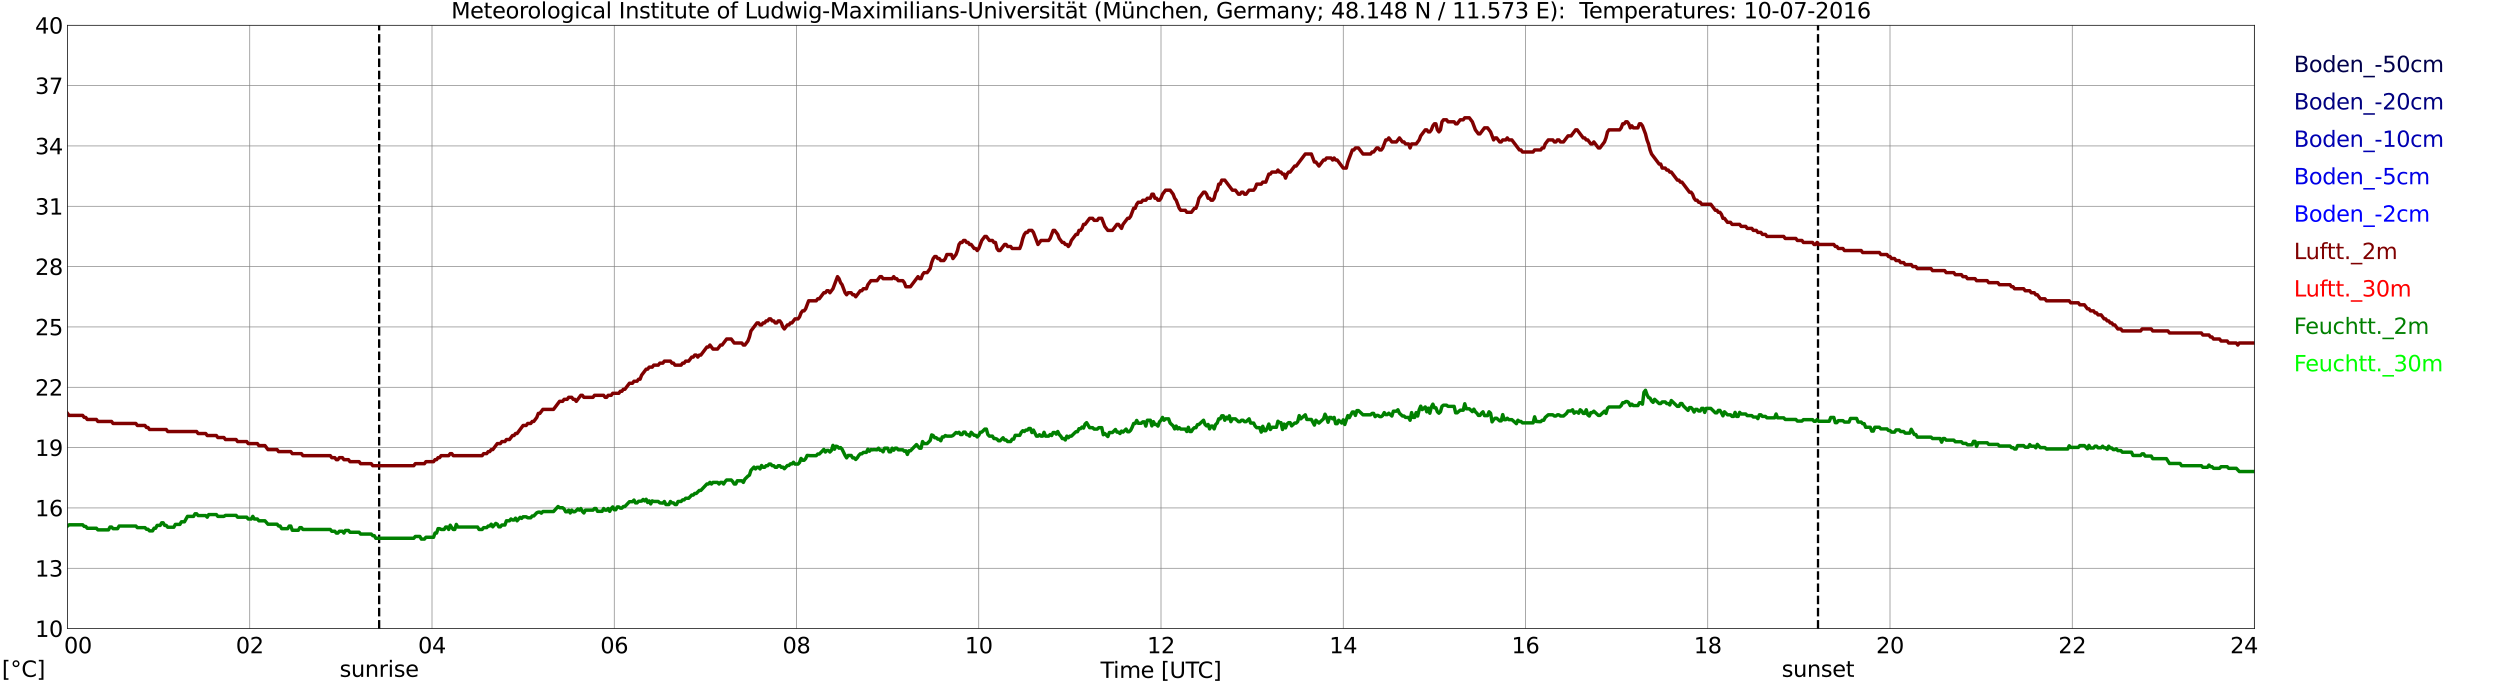 <?xml version="1.0" encoding="utf-8" standalone="no"?>
<!DOCTYPE svg PUBLIC "-//W3C//DTD SVG 1.1//EN"
  "http://www.w3.org/Graphics/SVG/1.1/DTD/svg11.dtd">
<svg xmlns:xlink="http://www.w3.org/1999/xlink" width="1085.4pt" height="296.64pt" viewBox="0 0 1085.4 296.64" xmlns="http://www.w3.org/2000/svg" version="1.1">
 <defs>
  <style type="text/css">*{stroke-linejoin: round; stroke-linecap: butt}</style>
 </defs>
 <g id="figure_1">
  <g id="patch_1">
   <path d="M 0 296.64 
L 1085.4 296.64 
L 1085.4 0 
L 0 0 
z
" style="fill: #ffffff"/>
  </g>
  <g id="axes_1">
   <g id="patch_2">
    <path d="M 29.306 272.909 
L 978.814 272.909 
L 978.814 10.976 
L 29.306 10.976 
z
" style="fill: #ffffff"/>
   </g>
   <g id="patch_3">
    <path d="M 978.814 272.909 
L 978.814 272.909 
L 978.814 10.976 
L 978.814 10.976 
z
" clip-path="url(#pfbc12b900c)" style="fill: #d3d3d3; opacity: 0.25; stroke: #d3d3d3; stroke-linejoin: miter"/>
   </g>
   <g id="matplotlib.axis_1">
    <g id="xtick_1">
     <g id="line2d_1">
      <path d="M 29.306 272.909 
L 29.306 10.976 
" clip-path="url(#pfbc12b900c)" style="fill: none; stroke: #808080; stroke-width: 0.3; stroke-linecap: square"/>
     </g>
     <g id="line2d_2"/>
     <g id="text_1">
      <!--    00 -->
      <g transform="translate(18.733 283.627) scale(0.095 -0.095)">
       <defs>
        <path id="DejaVuSans-20" transform="scale(0.016)"/>
        <path id="DejaVuSans-30" d="M 2034 4250 
Q 1547 4250 1301 3770 
Q 1056 3291 1056 2328 
Q 1056 1369 1301 889 
Q 1547 409 2034 409 
Q 2525 409 2770 889 
Q 3016 1369 3016 2328 
Q 3016 3291 2770 3770 
Q 2525 4250 2034 4250 
z
M 2034 4750 
Q 2819 4750 3233 4129 
Q 3647 3509 3647 2328 
Q 3647 1150 3233 529 
Q 2819 -91 2034 -91 
Q 1250 -91 836 529 
Q 422 1150 422 2328 
Q 422 3509 836 4129 
Q 1250 4750 2034 4750 
z
" transform="scale(0.016)"/>
       </defs>
       <use xlink:href="#DejaVuSans-20"/>
       <use xlink:href="#DejaVuSans-20" transform="translate(31.787 0)"/>
       <use xlink:href="#DejaVuSans-20" transform="translate(63.574 0)"/>
       <use xlink:href="#DejaVuSans-30" transform="translate(95.361 0)"/>
       <use xlink:href="#DejaVuSans-30" transform="translate(158.984 0)"/>
      </g>
     </g>
    </g>
    <g id="xtick_2">
     <g id="line2d_3">
      <path d="M 108.431 272.909 
L 108.431 10.976 
" clip-path="url(#pfbc12b900c)" style="fill: none; stroke: #808080; stroke-width: 0.3; stroke-linecap: square"/>
     </g>
     <g id="line2d_4"/>
     <g id="text_2">
      <!-- 02 -->
      <g transform="translate(102.387 283.627) scale(0.095 -0.095)">
       <defs>
        <path id="DejaVuSans-32" d="M 1228 531 
L 3431 531 
L 3431 0 
L 469 0 
L 469 531 
Q 828 903 1448 1529 
Q 2069 2156 2228 2338 
Q 2531 2678 2651 2914 
Q 2772 3150 2772 3378 
Q 2772 3750 2511 3984 
Q 2250 4219 1831 4219 
Q 1534 4219 1204 4116 
Q 875 4013 500 3803 
L 500 4441 
Q 881 4594 1212 4672 
Q 1544 4750 1819 4750 
Q 2544 4750 2975 4387 
Q 3406 4025 3406 3419 
Q 3406 3131 3298 2873 
Q 3191 2616 2906 2266 
Q 2828 2175 2409 1742 
Q 1991 1309 1228 531 
z
" transform="scale(0.016)"/>
       </defs>
       <use xlink:href="#DejaVuSans-30"/>
       <use xlink:href="#DejaVuSans-32" transform="translate(63.623 0)"/>
      </g>
     </g>
    </g>
    <g id="xtick_3">
     <g id="line2d_5">
      <path d="M 187.557 272.909 
L 187.557 10.976 
" clip-path="url(#pfbc12b900c)" style="fill: none; stroke: #808080; stroke-width: 0.3; stroke-linecap: square"/>
     </g>
     <g id="line2d_6"/>
     <g id="text_3">
      <!-- 04 -->
      <g transform="translate(181.513 283.627) scale(0.095 -0.095)">
       <defs>
        <path id="DejaVuSans-34" d="M 2419 4116 
L 825 1625 
L 2419 1625 
L 2419 4116 
z
M 2253 4666 
L 3047 4666 
L 3047 1625 
L 3713 1625 
L 3713 1100 
L 3047 1100 
L 3047 0 
L 2419 0 
L 2419 1100 
L 313 1100 
L 313 1709 
L 2253 4666 
z
" transform="scale(0.016)"/>
       </defs>
       <use xlink:href="#DejaVuSans-30"/>
       <use xlink:href="#DejaVuSans-34" transform="translate(63.623 0)"/>
      </g>
     </g>
    </g>
    <g id="xtick_4">
     <g id="line2d_7">
      <path d="M 266.683 272.909 
L 266.683 10.976 
" clip-path="url(#pfbc12b900c)" style="fill: none; stroke: #808080; stroke-width: 0.3; stroke-linecap: square"/>
     </g>
     <g id="line2d_8"/>
     <g id="text_4">
      <!-- 06 -->
      <g transform="translate(260.638 283.627) scale(0.095 -0.095)">
       <defs>
        <path id="DejaVuSans-36" d="M 2113 2584 
Q 1688 2584 1439 2293 
Q 1191 2003 1191 1497 
Q 1191 994 1439 701 
Q 1688 409 2113 409 
Q 2538 409 2786 701 
Q 3034 994 3034 1497 
Q 3034 2003 2786 2293 
Q 2538 2584 2113 2584 
z
M 3366 4563 
L 3366 3988 
Q 3128 4100 2886 4159 
Q 2644 4219 2406 4219 
Q 1781 4219 1451 3797 
Q 1122 3375 1075 2522 
Q 1259 2794 1537 2939 
Q 1816 3084 2150 3084 
Q 2853 3084 3261 2657 
Q 3669 2231 3669 1497 
Q 3669 778 3244 343 
Q 2819 -91 2113 -91 
Q 1303 -91 875 529 
Q 447 1150 447 2328 
Q 447 3434 972 4092 
Q 1497 4750 2381 4750 
Q 2619 4750 2861 4703 
Q 3103 4656 3366 4563 
z
" transform="scale(0.016)"/>
       </defs>
       <use xlink:href="#DejaVuSans-30"/>
       <use xlink:href="#DejaVuSans-36" transform="translate(63.623 0)"/>
      </g>
     </g>
    </g>
    <g id="xtick_5">
     <g id="line2d_9">
      <path d="M 345.808 272.909 
L 345.808 10.976 
" clip-path="url(#pfbc12b900c)" style="fill: none; stroke: #808080; stroke-width: 0.3; stroke-linecap: square"/>
     </g>
     <g id="line2d_10"/>
     <g id="text_5">
      <!-- 08 -->
      <g transform="translate(339.764 283.627) scale(0.095 -0.095)">
       <defs>
        <path id="DejaVuSans-38" d="M 2034 2216 
Q 1584 2216 1326 1975 
Q 1069 1734 1069 1313 
Q 1069 891 1326 650 
Q 1584 409 2034 409 
Q 2484 409 2743 651 
Q 3003 894 3003 1313 
Q 3003 1734 2745 1975 
Q 2488 2216 2034 2216 
z
M 1403 2484 
Q 997 2584 770 2862 
Q 544 3141 544 3541 
Q 544 4100 942 4425 
Q 1341 4750 2034 4750 
Q 2731 4750 3128 4425 
Q 3525 4100 3525 3541 
Q 3525 3141 3298 2862 
Q 3072 2584 2669 2484 
Q 3125 2378 3379 2068 
Q 3634 1759 3634 1313 
Q 3634 634 3220 271 
Q 2806 -91 2034 -91 
Q 1263 -91 848 271 
Q 434 634 434 1313 
Q 434 1759 690 2068 
Q 947 2378 1403 2484 
z
M 1172 3481 
Q 1172 3119 1398 2916 
Q 1625 2713 2034 2713 
Q 2441 2713 2670 2916 
Q 2900 3119 2900 3481 
Q 2900 3844 2670 4047 
Q 2441 4250 2034 4250 
Q 1625 4250 1398 4047 
Q 1172 3844 1172 3481 
z
" transform="scale(0.016)"/>
       </defs>
       <use xlink:href="#DejaVuSans-30"/>
       <use xlink:href="#DejaVuSans-38" transform="translate(63.623 0)"/>
      </g>
     </g>
    </g>
    <g id="xtick_6">
     <g id="line2d_11">
      <path d="M 424.934 272.909 
L 424.934 10.976 
" clip-path="url(#pfbc12b900c)" style="fill: none; stroke: #808080; stroke-width: 0.3; stroke-linecap: square"/>
     </g>
     <g id="line2d_12"/>
     <g id="text_6">
      <!-- 10 -->
      <g transform="translate(418.89 283.627) scale(0.095 -0.095)">
       <defs>
        <path id="DejaVuSans-31" d="M 794 531 
L 1825 531 
L 1825 4091 
L 703 3866 
L 703 4441 
L 1819 4666 
L 2450 4666 
L 2450 531 
L 3481 531 
L 3481 0 
L 794 0 
L 794 531 
z
" transform="scale(0.016)"/>
       </defs>
       <use xlink:href="#DejaVuSans-31"/>
       <use xlink:href="#DejaVuSans-30" transform="translate(63.623 0)"/>
      </g>
     </g>
    </g>
    <g id="xtick_7">
     <g id="line2d_13">
      <path d="M 504.06 272.909 
L 504.06 10.976 
" clip-path="url(#pfbc12b900c)" style="fill: none; stroke: #808080; stroke-width: 0.3; stroke-linecap: square"/>
     </g>
     <g id="line2d_14"/>
     <g id="text_7">
      <!-- 12 -->
      <g transform="translate(498.015 283.627) scale(0.095 -0.095)">
       <use xlink:href="#DejaVuSans-31"/>
       <use xlink:href="#DejaVuSans-32" transform="translate(63.623 0)"/>
      </g>
     </g>
    </g>
    <g id="xtick_8">
     <g id="line2d_15">
      <path d="M 583.185 272.909 
L 583.185 10.976 
" clip-path="url(#pfbc12b900c)" style="fill: none; stroke: #808080; stroke-width: 0.3; stroke-linecap: square"/>
     </g>
     <g id="line2d_16"/>
     <g id="text_8">
      <!-- 14 -->
      <g transform="translate(577.141 283.627) scale(0.095 -0.095)">
       <use xlink:href="#DejaVuSans-31"/>
       <use xlink:href="#DejaVuSans-34" transform="translate(63.623 0)"/>
      </g>
     </g>
    </g>
    <g id="xtick_9">
     <g id="line2d_17">
      <path d="M 662.311 272.909 
L 662.311 10.976 
" clip-path="url(#pfbc12b900c)" style="fill: none; stroke: #808080; stroke-width: 0.3; stroke-linecap: square"/>
     </g>
     <g id="line2d_18"/>
     <g id="text_9">
      <!-- 16 -->
      <g transform="translate(656.267 283.627) scale(0.095 -0.095)">
       <use xlink:href="#DejaVuSans-31"/>
       <use xlink:href="#DejaVuSans-36" transform="translate(63.623 0)"/>
      </g>
     </g>
    </g>
    <g id="xtick_10">
     <g id="line2d_19">
      <path d="M 741.437 272.909 
L 741.437 10.976 
" clip-path="url(#pfbc12b900c)" style="fill: none; stroke: #808080; stroke-width: 0.3; stroke-linecap: square"/>
     </g>
     <g id="line2d_20"/>
     <g id="text_10">
      <!-- 18 -->
      <g transform="translate(735.392 283.627) scale(0.095 -0.095)">
       <use xlink:href="#DejaVuSans-31"/>
       <use xlink:href="#DejaVuSans-38" transform="translate(63.623 0)"/>
      </g>
     </g>
    </g>
    <g id="xtick_11">
     <g id="line2d_21">
      <path d="M 820.562 272.909 
L 820.562 10.976 
" clip-path="url(#pfbc12b900c)" style="fill: none; stroke: #808080; stroke-width: 0.3; stroke-linecap: square"/>
     </g>
     <g id="line2d_22"/>
     <g id="text_11">
      <!-- 20 -->
      <g transform="translate(814.518 283.627) scale(0.095 -0.095)">
       <use xlink:href="#DejaVuSans-32"/>
       <use xlink:href="#DejaVuSans-30" transform="translate(63.623 0)"/>
      </g>
     </g>
    </g>
    <g id="xtick_12">
     <g id="line2d_23">
      <path d="M 899.688 272.909 
L 899.688 10.976 
" clip-path="url(#pfbc12b900c)" style="fill: none; stroke: #808080; stroke-width: 0.3; stroke-linecap: square"/>
     </g>
     <g id="line2d_24"/>
     <g id="text_12">
      <!-- 22 -->
      <g transform="translate(893.644 283.627) scale(0.095 -0.095)">
       <use xlink:href="#DejaVuSans-32"/>
       <use xlink:href="#DejaVuSans-32" transform="translate(63.623 0)"/>
      </g>
     </g>
    </g>
    <g id="xtick_13">
     <g id="line2d_25">
      <path d="M 978.814 272.909 
L 978.814 10.976 
" clip-path="url(#pfbc12b900c)" style="fill: none; stroke: #808080; stroke-width: 0.3; stroke-linecap: square"/>
     </g>
     <g id="line2d_26"/>
     <g id="text_13">
      <!-- 24    -->
      <g transform="translate(968.241 283.627) scale(0.095 -0.095)">
       <use xlink:href="#DejaVuSans-32"/>
       <use xlink:href="#DejaVuSans-34" transform="translate(63.623 0)"/>
       <use xlink:href="#DejaVuSans-20" transform="translate(127.246 0)"/>
       <use xlink:href="#DejaVuSans-20" transform="translate(159.033 0)"/>
       <use xlink:href="#DejaVuSans-20" transform="translate(190.82 0)"/>
      </g>
     </g>
    </g>
    <g id="text_14">
     <!-- Time [UTC] -->
     <g transform="translate(477.806 294.322) scale(0.095 -0.095)">
      <defs>
       <path id="DejaVuSans-54" d="M -19 4666 
L 3928 4666 
L 3928 4134 
L 2272 4134 
L 2272 0 
L 1638 0 
L 1638 4134 
L -19 4134 
L -19 4666 
z
" transform="scale(0.016)"/>
       <path id="DejaVuSans-69" d="M 603 3500 
L 1178 3500 
L 1178 0 
L 603 0 
L 603 3500 
z
M 603 4863 
L 1178 4863 
L 1178 4134 
L 603 4134 
L 603 4863 
z
" transform="scale(0.016)"/>
       <path id="DejaVuSans-6d" d="M 3328 2828 
Q 3544 3216 3844 3400 
Q 4144 3584 4550 3584 
Q 5097 3584 5394 3201 
Q 5691 2819 5691 2113 
L 5691 0 
L 5113 0 
L 5113 2094 
Q 5113 2597 4934 2840 
Q 4756 3084 4391 3084 
Q 3944 3084 3684 2787 
Q 3425 2491 3425 1978 
L 3425 0 
L 2847 0 
L 2847 2094 
Q 2847 2600 2669 2842 
Q 2491 3084 2119 3084 
Q 1678 3084 1418 2786 
Q 1159 2488 1159 1978 
L 1159 0 
L 581 0 
L 581 3500 
L 1159 3500 
L 1159 2956 
Q 1356 3278 1631 3431 
Q 1906 3584 2284 3584 
Q 2666 3584 2933 3390 
Q 3200 3197 3328 2828 
z
" transform="scale(0.016)"/>
       <path id="DejaVuSans-65" d="M 3597 1894 
L 3597 1613 
L 953 1613 
Q 991 1019 1311 708 
Q 1631 397 2203 397 
Q 2534 397 2845 478 
Q 3156 559 3463 722 
L 3463 178 
Q 3153 47 2828 -22 
Q 2503 -91 2169 -91 
Q 1331 -91 842 396 
Q 353 884 353 1716 
Q 353 2575 817 3079 
Q 1281 3584 2069 3584 
Q 2775 3584 3186 3129 
Q 3597 2675 3597 1894 
z
M 3022 2063 
Q 3016 2534 2758 2815 
Q 2500 3097 2075 3097 
Q 1594 3097 1305 2825 
Q 1016 2553 972 2059 
L 3022 2063 
z
" transform="scale(0.016)"/>
       <path id="DejaVuSans-5b" d="M 550 4863 
L 1875 4863 
L 1875 4416 
L 1125 4416 
L 1125 -397 
L 1875 -397 
L 1875 -844 
L 550 -844 
L 550 4863 
z
" transform="scale(0.016)"/>
       <path id="DejaVuSans-55" d="M 556 4666 
L 1191 4666 
L 1191 1831 
Q 1191 1081 1462 751 
Q 1734 422 2344 422 
Q 2950 422 3222 751 
Q 3494 1081 3494 1831 
L 3494 4666 
L 4128 4666 
L 4128 1753 
Q 4128 841 3676 375 
Q 3225 -91 2344 -91 
Q 1459 -91 1007 375 
Q 556 841 556 1753 
L 556 4666 
z
" transform="scale(0.016)"/>
       <path id="DejaVuSans-43" d="M 4122 4306 
L 4122 3641 
Q 3803 3938 3442 4084 
Q 3081 4231 2675 4231 
Q 1875 4231 1450 3742 
Q 1025 3253 1025 2328 
Q 1025 1406 1450 917 
Q 1875 428 2675 428 
Q 3081 428 3442 575 
Q 3803 722 4122 1019 
L 4122 359 
Q 3791 134 3420 21 
Q 3050 -91 2638 -91 
Q 1578 -91 968 557 
Q 359 1206 359 2328 
Q 359 3453 968 4101 
Q 1578 4750 2638 4750 
Q 3056 4750 3426 4639 
Q 3797 4528 4122 4306 
z
" transform="scale(0.016)"/>
       <path id="DejaVuSans-5d" d="M 1947 4863 
L 1947 -844 
L 622 -844 
L 622 -397 
L 1369 -397 
L 1369 4416 
L 622 4416 
L 622 4863 
L 1947 4863 
z
" transform="scale(0.016)"/>
      </defs>
      <use xlink:href="#DejaVuSans-54"/>
      <use xlink:href="#DejaVuSans-69" transform="translate(57.959 0)"/>
      <use xlink:href="#DejaVuSans-6d" transform="translate(85.742 0)"/>
      <use xlink:href="#DejaVuSans-65" transform="translate(183.154 0)"/>
      <use xlink:href="#DejaVuSans-20" transform="translate(244.678 0)"/>
      <use xlink:href="#DejaVuSans-5b" transform="translate(276.465 0)"/>
      <use xlink:href="#DejaVuSans-55" transform="translate(315.479 0)"/>
      <use xlink:href="#DejaVuSans-54" transform="translate(388.672 0)"/>
      <use xlink:href="#DejaVuSans-43" transform="translate(443.881 0)"/>
      <use xlink:href="#DejaVuSans-5d" transform="translate(513.705 0)"/>
     </g>
    </g>
   </g>
   <g id="matplotlib.axis_2">
    <g id="ytick_1">
     <g id="line2d_27">
      <path d="M 29.306 272.909 
L 978.814 272.909 
" clip-path="url(#pfbc12b900c)" style="fill: none; stroke: #808080; stroke-width: 0.3; stroke-linecap: square"/>
     </g>
     <g id="line2d_28"/>
     <g id="text_15">
      <!-- 10 -->
      <g transform="translate(15.217 276.518) scale(0.095 -0.095)">
       <use xlink:href="#DejaVuSans-31"/>
       <use xlink:href="#DejaVuSans-30" transform="translate(63.623 0)"/>
      </g>
     </g>
    </g>
    <g id="ytick_2">
     <g id="line2d_29">
      <path d="M 29.306 246.715 
L 978.814 246.715 
" clip-path="url(#pfbc12b900c)" style="fill: none; stroke: #808080; stroke-width: 0.3; stroke-linecap: square"/>
     </g>
     <g id="line2d_30"/>
     <g id="text_16">
      <!-- 13 -->
      <g transform="translate(15.217 250.325) scale(0.095 -0.095)">
       <defs>
        <path id="DejaVuSans-33" d="M 2597 2516 
Q 3050 2419 3304 2112 
Q 3559 1806 3559 1356 
Q 3559 666 3084 287 
Q 2609 -91 1734 -91 
Q 1441 -91 1130 -33 
Q 819 25 488 141 
L 488 750 
Q 750 597 1062 519 
Q 1375 441 1716 441 
Q 2309 441 2620 675 
Q 2931 909 2931 1356 
Q 2931 1769 2642 2001 
Q 2353 2234 1838 2234 
L 1294 2234 
L 1294 2753 
L 1863 2753 
Q 2328 2753 2575 2939 
Q 2822 3125 2822 3475 
Q 2822 3834 2567 4026 
Q 2313 4219 1838 4219 
Q 1578 4219 1281 4162 
Q 984 4106 628 3988 
L 628 4550 
Q 988 4650 1302 4700 
Q 1616 4750 1894 4750 
Q 2613 4750 3031 4423 
Q 3450 4097 3450 3541 
Q 3450 3153 3228 2886 
Q 3006 2619 2597 2516 
z
" transform="scale(0.016)"/>
       </defs>
       <use xlink:href="#DejaVuSans-31"/>
       <use xlink:href="#DejaVuSans-33" transform="translate(63.623 0)"/>
      </g>
     </g>
    </g>
    <g id="ytick_3">
     <g id="line2d_31">
      <path d="M 29.306 220.522 
L 978.814 220.522 
" clip-path="url(#pfbc12b900c)" style="fill: none; stroke: #808080; stroke-width: 0.3; stroke-linecap: square"/>
     </g>
     <g id="line2d_32"/>
     <g id="text_17">
      <!-- 16 -->
      <g transform="translate(15.217 224.131) scale(0.095 -0.095)">
       <use xlink:href="#DejaVuSans-31"/>
       <use xlink:href="#DejaVuSans-36" transform="translate(63.623 0)"/>
      </g>
     </g>
    </g>
    <g id="ytick_4">
     <g id="line2d_33">
      <path d="M 29.306 194.329 
L 978.814 194.329 
" clip-path="url(#pfbc12b900c)" style="fill: none; stroke: #808080; stroke-width: 0.3; stroke-linecap: square"/>
     </g>
     <g id="line2d_34"/>
     <g id="text_18">
      <!-- 19 -->
      <g transform="translate(15.217 197.938) scale(0.095 -0.095)">
       <defs>
        <path id="DejaVuSans-39" d="M 703 97 
L 703 672 
Q 941 559 1184 500 
Q 1428 441 1663 441 
Q 2288 441 2617 861 
Q 2947 1281 2994 2138 
Q 2813 1869 2534 1725 
Q 2256 1581 1919 1581 
Q 1219 1581 811 2004 
Q 403 2428 403 3163 
Q 403 3881 828 4315 
Q 1253 4750 1959 4750 
Q 2769 4750 3195 4129 
Q 3622 3509 3622 2328 
Q 3622 1225 3098 567 
Q 2575 -91 1691 -91 
Q 1453 -91 1209 -44 
Q 966 3 703 97 
z
M 1959 2075 
Q 2384 2075 2632 2365 
Q 2881 2656 2881 3163 
Q 2881 3666 2632 3958 
Q 2384 4250 1959 4250 
Q 1534 4250 1286 3958 
Q 1038 3666 1038 3163 
Q 1038 2656 1286 2365 
Q 1534 2075 1959 2075 
z
" transform="scale(0.016)"/>
       </defs>
       <use xlink:href="#DejaVuSans-31"/>
       <use xlink:href="#DejaVuSans-39" transform="translate(63.623 0)"/>
      </g>
     </g>
    </g>
    <g id="ytick_5">
     <g id="line2d_35">
      <path d="M 29.306 168.136 
L 978.814 168.136 
" clip-path="url(#pfbc12b900c)" style="fill: none; stroke: #808080; stroke-width: 0.3; stroke-linecap: square"/>
     </g>
     <g id="line2d_36"/>
     <g id="text_19">
      <!-- 22 -->
      <g transform="translate(15.217 171.745) scale(0.095 -0.095)">
       <use xlink:href="#DejaVuSans-32"/>
       <use xlink:href="#DejaVuSans-32" transform="translate(63.623 0)"/>
      </g>
     </g>
    </g>
    <g id="ytick_6">
     <g id="line2d_37">
      <path d="M 29.306 141.942 
L 978.814 141.942 
" clip-path="url(#pfbc12b900c)" style="fill: none; stroke: #808080; stroke-width: 0.3; stroke-linecap: square"/>
     </g>
     <g id="line2d_38"/>
     <g id="text_20">
      <!-- 25 -->
      <g transform="translate(15.217 145.551) scale(0.095 -0.095)">
       <defs>
        <path id="DejaVuSans-35" d="M 691 4666 
L 3169 4666 
L 3169 4134 
L 1269 4134 
L 1269 2991 
Q 1406 3038 1543 3061 
Q 1681 3084 1819 3084 
Q 2600 3084 3056 2656 
Q 3513 2228 3513 1497 
Q 3513 744 3044 326 
Q 2575 -91 1722 -91 
Q 1428 -91 1123 -41 
Q 819 9 494 109 
L 494 744 
Q 775 591 1075 516 
Q 1375 441 1709 441 
Q 2250 441 2565 725 
Q 2881 1009 2881 1497 
Q 2881 1984 2565 2268 
Q 2250 2553 1709 2553 
Q 1456 2553 1204 2497 
Q 953 2441 691 2322 
L 691 4666 
z
" transform="scale(0.016)"/>
       </defs>
       <use xlink:href="#DejaVuSans-32"/>
       <use xlink:href="#DejaVuSans-35" transform="translate(63.623 0)"/>
      </g>
     </g>
    </g>
    <g id="ytick_7">
     <g id="line2d_39">
      <path d="M 29.306 115.749 
L 978.814 115.749 
" clip-path="url(#pfbc12b900c)" style="fill: none; stroke: #808080; stroke-width: 0.3; stroke-linecap: square"/>
     </g>
     <g id="line2d_40"/>
     <g id="text_21">
      <!-- 28 -->
      <g transform="translate(15.217 119.358) scale(0.095 -0.095)">
       <use xlink:href="#DejaVuSans-32"/>
       <use xlink:href="#DejaVuSans-38" transform="translate(63.623 0)"/>
      </g>
     </g>
    </g>
    <g id="ytick_8">
     <g id="line2d_41">
      <path d="M 29.306 89.556 
L 978.814 89.556 
" clip-path="url(#pfbc12b900c)" style="fill: none; stroke: #808080; stroke-width: 0.3; stroke-linecap: square"/>
     </g>
     <g id="line2d_42"/>
     <g id="text_22">
      <!-- 31 -->
      <g transform="translate(15.217 93.165) scale(0.095 -0.095)">
       <use xlink:href="#DejaVuSans-33"/>
       <use xlink:href="#DejaVuSans-31" transform="translate(63.623 0)"/>
      </g>
     </g>
    </g>
    <g id="ytick_9">
     <g id="line2d_43">
      <path d="M 29.306 63.362 
L 978.814 63.362 
" clip-path="url(#pfbc12b900c)" style="fill: none; stroke: #808080; stroke-width: 0.3; stroke-linecap: square"/>
     </g>
     <g id="line2d_44"/>
     <g id="text_23">
      <!-- 34 -->
      <g transform="translate(15.217 66.972) scale(0.095 -0.095)">
       <use xlink:href="#DejaVuSans-33"/>
       <use xlink:href="#DejaVuSans-34" transform="translate(63.623 0)"/>
      </g>
     </g>
    </g>
    <g id="ytick_10">
     <g id="line2d_45">
      <path d="M 29.306 37.169 
L 978.814 37.169 
" clip-path="url(#pfbc12b900c)" style="fill: none; stroke: #808080; stroke-width: 0.3; stroke-linecap: square"/>
     </g>
     <g id="line2d_46"/>
     <g id="text_24">
      <!-- 37 -->
      <g transform="translate(15.217 40.778) scale(0.095 -0.095)">
       <defs>
        <path id="DejaVuSans-37" d="M 525 4666 
L 3525 4666 
L 3525 4397 
L 1831 0 
L 1172 0 
L 2766 4134 
L 525 4134 
L 525 4666 
z
" transform="scale(0.016)"/>
       </defs>
       <use xlink:href="#DejaVuSans-33"/>
       <use xlink:href="#DejaVuSans-37" transform="translate(63.623 0)"/>
      </g>
     </g>
    </g>
    <g id="ytick_11">
     <g id="line2d_47">
      <path d="M 29.306 10.976 
L 978.814 10.976 
" clip-path="url(#pfbc12b900c)" style="fill: none; stroke: #808080; stroke-width: 0.3; stroke-linecap: square"/>
     </g>
     <g id="line2d_48"/>
     <g id="text_25">
      <!-- 40 -->
      <g transform="translate(15.217 14.585) scale(0.095 -0.095)">
       <use xlink:href="#DejaVuSans-34"/>
       <use xlink:href="#DejaVuSans-30" transform="translate(63.623 0)"/>
      </g>
     </g>
    </g>
   </g>
   <g id="line2d_49">
    <path d="M 164.611 272.909 
L 164.611 10.976 
" clip-path="url(#pfbc12b900c)" style="fill: none; stroke-dasharray: 3.7,1.6; stroke-dashoffset: 0; stroke: #000000"/>
   </g>
   <g id="line2d_50">
    <path d="M 789.308 272.909 
L 789.308 10.976 
" clip-path="url(#pfbc12b900c)" style="fill: none; stroke-dasharray: 3.7,1.6; stroke-dashoffset: 0; stroke: #000000"/>
   </g>
   <g id="line2d_51">
    <path d="M 0 0 
" clip-path="url(#pfbc12b900c)" style="fill: none; stroke: #00004c; stroke-width: 1.5; stroke-linecap: square"/>
   </g>
   <g id="line2d_52">
    <path d="M 0 0 
" clip-path="url(#pfbc12b900c)" style="fill: none; stroke: #000080; stroke-width: 1.5; stroke-linecap: square"/>
   </g>
   <g id="line2d_53">
    <path d="M 0 0 
" clip-path="url(#pfbc12b900c)" style="fill: none; stroke: #0000b2; stroke-width: 1.5; stroke-linecap: square"/>
   </g>
   <g id="line2d_54">
    <path d="M 0 0 
" clip-path="url(#pfbc12b900c)" style="fill: none; stroke: #0000e6; stroke-width: 1.5; stroke-linecap: square"/>
   </g>
   <g id="line2d_55">
    <path d="M 0 0 
" clip-path="url(#pfbc12b900c)" style="fill: none; stroke: #0000ff; stroke-width: 1.5; stroke-linecap: square"/>
   </g>
   <g id="line2d_56">
    <path d="M 29.306 179.486 
L 29.965 180.359 
L 35.9 180.359 
L 36.559 181.232 
L 37.218 181.232 
L 37.878 182.105 
L 41.834 182.105 
L 42.493 182.978 
L 48.428 182.978 
L 49.087 183.852 
L 58.978 183.852 
L 59.637 184.725 
L 62.934 184.725 
L 63.594 185.598 
L 64.253 185.598 
L 64.912 186.471 
L 72.166 186.471 
L 72.825 187.344 
L 85.353 187.344 
L 86.013 188.217 
L 89.309 188.217 
L 89.969 189.09 
L 93.925 189.09 
L 94.584 189.963 
L 97.222 189.963 
L 97.881 190.836 
L 102.497 190.836 
L 103.156 191.71 
L 107.113 191.71 
L 107.772 192.583 
L 111.728 192.583 
L 112.388 193.456 
L 115.025 193.456 
L 116.344 195.202 
L 120.3 195.202 
L 120.96 196.075 
L 126.235 196.075 
L 126.894 196.948 
L 130.85 196.948 
L 131.51 197.821 
L 143.379 197.821 
L 144.038 198.694 
L 145.357 198.694 
L 146.016 199.568 
L 146.676 199.568 
L 147.335 198.694 
L 148.654 198.694 
L 149.313 199.568 
L 151.291 199.568 
L 151.951 200.441 
L 155.907 200.441 
L 156.566 201.314 
L 161.182 201.314 
L 161.841 202.187 
L 179.645 202.187 
L 180.304 201.314 
L 184.26 201.314 
L 184.92 200.441 
L 188.217 200.441 
L 188.876 199.568 
L 189.535 199.568 
L 190.195 198.694 
L 190.854 198.694 
L 191.513 197.821 
L 194.81 197.821 
L 195.47 196.948 
L 196.129 196.948 
L 196.788 197.821 
L 209.317 197.821 
L 209.976 196.948 
L 211.295 196.948 
L 211.954 196.075 
L 212.614 196.075 
L 213.273 195.202 
L 213.932 195.202 
L 215.91 192.583 
L 217.229 192.583 
L 217.889 191.71 
L 219.207 191.71 
L 219.867 190.836 
L 221.186 190.836 
L 222.504 189.09 
L 223.164 189.09 
L 223.823 188.217 
L 224.482 188.217 
L 227.12 184.725 
L 228.439 184.725 
L 229.098 183.852 
L 230.417 183.852 
L 231.076 182.978 
L 231.736 182.978 
L 233.054 181.232 
L 233.714 179.486 
L 234.373 179.486 
L 235.692 177.74 
L 240.308 177.74 
L 242.945 174.247 
L 244.264 174.247 
L 244.923 173.374 
L 246.242 173.374 
L 246.901 172.501 
L 248.22 172.501 
L 248.88 173.374 
L 249.539 173.374 
L 250.198 174.247 
L 252.176 171.628 
L 252.836 171.628 
L 253.495 172.501 
L 257.451 172.501 
L 258.111 171.628 
L 262.067 171.628 
L 262.726 172.501 
L 263.386 172.501 
L 264.045 171.628 
L 265.364 171.628 
L 266.023 170.755 
L 268.661 170.755 
L 269.32 169.882 
L 269.98 169.882 
L 270.639 169.009 
L 271.298 169.009 
L 273.277 166.389 
L 274.595 166.389 
L 275.255 165.516 
L 276.573 165.516 
L 277.233 164.643 
L 277.892 164.643 
L 278.552 162.897 
L 280.53 160.278 
L 281.189 160.278 
L 281.849 159.404 
L 283.167 159.404 
L 283.827 158.531 
L 285.805 158.531 
L 286.464 157.658 
L 287.783 157.658 
L 288.442 156.785 
L 291.08 156.785 
L 291.739 157.658 
L 292.399 157.658 
L 293.058 158.531 
L 295.696 158.531 
L 296.355 157.658 
L 297.014 157.658 
L 297.674 156.785 
L 298.992 156.785 
L 300.311 155.039 
L 300.971 155.039 
L 301.63 154.166 
L 302.289 154.166 
L 302.949 155.039 
L 303.608 154.166 
L 304.267 154.166 
L 306.905 150.673 
L 307.564 150.673 
L 308.224 149.8 
L 309.543 151.546 
L 311.521 151.546 
L 312.839 149.8 
L 313.499 149.8 
L 315.477 147.181 
L 317.455 147.181 
L 318.774 148.927 
L 322.071 148.927 
L 322.73 149.8 
L 323.39 149.8 
L 324.708 148.054 
L 325.368 146.308 
L 326.027 143.688 
L 328.665 140.196 
L 329.324 140.196 
L 329.983 141.069 
L 330.643 141.069 
L 331.302 140.196 
L 331.961 140.196 
L 332.621 139.323 
L 333.28 139.323 
L 333.94 138.45 
L 334.599 138.45 
L 335.258 139.323 
L 335.918 139.323 
L 336.577 140.196 
L 337.236 140.196 
L 337.896 139.323 
L 338.555 139.323 
L 339.215 140.196 
L 339.874 141.942 
L 340.533 142.815 
L 341.852 141.069 
L 342.512 141.069 
L 343.171 140.196 
L 343.83 140.196 
L 345.149 138.45 
L 346.468 138.45 
L 347.127 137.577 
L 347.787 135.83 
L 348.446 134.957 
L 349.105 134.957 
L 349.765 134.084 
L 351.083 130.592 
L 354.38 130.592 
L 355.04 129.719 
L 355.699 129.719 
L 357.677 127.099 
L 358.337 127.099 
L 358.996 126.226 
L 359.655 126.226 
L 360.315 127.099 
L 361.634 125.353 
L 363.612 120.114 
L 364.271 120.988 
L 364.93 122.734 
L 365.59 123.607 
L 366.909 127.099 
L 367.568 127.972 
L 368.227 127.099 
L 369.546 127.099 
L 370.206 127.972 
L 370.865 127.972 
L 371.524 128.846 
L 373.502 126.226 
L 374.162 126.226 
L 374.821 125.353 
L 376.14 125.353 
L 376.799 123.607 
L 378.118 121.861 
L 380.756 121.861 
L 382.074 120.114 
L 382.734 120.114 
L 383.393 120.988 
L 387.349 120.988 
L 388.009 120.114 
L 388.668 120.988 
L 389.328 120.988 
L 389.987 121.861 
L 391.965 121.861 
L 392.624 122.734 
L 393.284 124.48 
L 395.262 124.48 
L 398.559 120.114 
L 399.218 120.988 
L 399.878 120.988 
L 400.537 119.241 
L 401.196 118.368 
L 402.515 118.368 
L 403.834 116.622 
L 404.493 114.003 
L 405.153 112.256 
L 405.812 111.383 
L 406.471 111.383 
L 407.131 112.256 
L 407.79 112.256 
L 408.45 113.13 
L 409.768 113.13 
L 410.428 112.256 
L 411.087 110.51 
L 413.065 110.51 
L 413.725 112.256 
L 415.043 110.51 
L 415.703 108.764 
L 416.362 106.145 
L 417.022 105.272 
L 417.681 105.272 
L 418.34 104.398 
L 419 104.398 
L 419.659 105.272 
L 420.318 105.272 
L 420.978 106.145 
L 421.637 106.145 
L 422.956 107.891 
L 423.615 107.891 
L 424.275 108.764 
L 424.934 107.891 
L 426.253 104.398 
L 427.572 102.652 
L 428.231 102.652 
L 429.55 104.398 
L 430.869 104.398 
L 431.528 105.272 
L 432.187 105.272 
L 432.847 107.891 
L 433.506 108.764 
L 434.165 108.764 
L 436.144 106.145 
L 436.803 106.145 
L 437.462 107.018 
L 438.781 107.018 
L 439.44 107.891 
L 442.737 107.891 
L 443.397 106.145 
L 444.056 103.525 
L 444.716 101.779 
L 445.375 100.906 
L 446.034 100.906 
L 446.694 100.033 
L 448.012 100.033 
L 448.672 100.906 
L 450.65 106.145 
L 451.969 104.398 
L 455.266 104.398 
L 455.925 103.525 
L 457.244 100.033 
L 457.903 100.033 
L 459.222 101.779 
L 459.881 103.525 
L 461.2 105.272 
L 461.859 105.272 
L 462.519 106.145 
L 463.178 106.145 
L 463.838 107.018 
L 464.497 106.145 
L 465.156 104.398 
L 467.134 101.779 
L 467.794 101.779 
L 468.453 100.033 
L 469.113 100.033 
L 469.772 99.16 
L 470.431 97.414 
L 471.091 97.414 
L 473.069 94.794 
L 474.388 94.794 
L 475.047 95.667 
L 476.366 95.667 
L 477.025 94.794 
L 478.344 94.794 
L 479.663 98.287 
L 480.981 100.033 
L 482.96 100.033 
L 484.938 97.414 
L 485.597 97.414 
L 486.916 99.16 
L 487.575 97.414 
L 489.553 94.794 
L 490.213 94.794 
L 490.872 93.921 
L 492.191 90.429 
L 492.85 90.429 
L 493.51 88.683 
L 494.169 87.809 
L 495.488 87.809 
L 496.147 86.936 
L 497.466 86.936 
L 498.125 86.063 
L 499.444 86.063 
L 500.103 84.317 
L 500.763 84.317 
L 501.422 86.063 
L 502.082 86.063 
L 502.741 86.936 
L 503.4 86.936 
L 504.06 86.063 
L 504.719 84.317 
L 506.038 82.571 
L 508.016 82.571 
L 509.335 84.317 
L 509.994 86.063 
L 510.654 86.936 
L 511.972 90.429 
L 512.632 91.302 
L 514.61 91.302 
L 515.269 92.175 
L 517.247 92.175 
L 518.566 90.429 
L 519.226 90.429 
L 519.885 88.683 
L 520.544 86.063 
L 522.522 83.444 
L 523.182 83.444 
L 523.841 84.317 
L 524.501 86.063 
L 525.16 86.063 
L 525.819 86.936 
L 526.479 86.936 
L 527.138 86.063 
L 527.797 83.444 
L 528.457 82.571 
L 529.116 79.951 
L 529.776 79.951 
L 530.435 78.205 
L 531.754 78.205 
L 535.051 82.571 
L 536.369 82.571 
L 537.688 84.317 
L 538.348 84.317 
L 539.007 83.444 
L 539.666 83.444 
L 540.326 84.317 
L 540.985 84.317 
L 542.304 82.571 
L 544.282 82.571 
L 544.941 81.698 
L 545.601 79.951 
L 547.579 79.951 
L 548.238 79.078 
L 549.557 79.078 
L 550.876 75.586 
L 551.535 75.586 
L 552.195 74.713 
L 554.173 74.713 
L 554.832 73.84 
L 555.491 74.713 
L 556.151 74.713 
L 556.81 75.586 
L 557.47 75.586 
L 558.129 77.332 
L 558.788 75.586 
L 559.448 74.713 
L 560.107 74.713 
L 562.085 72.093 
L 562.745 72.093 
L 566.701 66.855 
L 569.338 66.855 
L 570.657 70.347 
L 571.317 70.347 
L 572.635 72.093 
L 574.613 69.474 
L 575.273 69.474 
L 575.932 68.601 
L 577.91 68.601 
L 578.57 69.474 
L 579.229 68.601 
L 579.889 69.474 
L 580.548 69.474 
L 583.185 72.967 
L 584.504 72.967 
L 585.164 70.347 
L 587.142 65.109 
L 587.801 65.109 
L 588.46 64.235 
L 589.779 64.235 
L 591.757 66.855 
L 595.054 66.855 
L 595.714 65.982 
L 596.373 65.982 
L 597.692 64.235 
L 598.351 64.235 
L 599.011 65.109 
L 599.67 65.109 
L 600.329 64.235 
L 601.648 60.743 
L 602.307 60.743 
L 602.967 59.87 
L 604.286 61.616 
L 606.264 61.616 
L 607.582 59.87 
L 608.901 61.616 
L 609.561 61.616 
L 610.22 62.489 
L 611.539 62.489 
L 612.198 64.235 
L 612.858 62.489 
L 614.836 62.489 
L 616.154 60.743 
L 616.814 58.997 
L 618.792 56.377 
L 619.451 56.377 
L 620.111 57.251 
L 620.77 57.251 
L 621.429 56.377 
L 622.089 54.631 
L 622.748 53.758 
L 623.408 53.758 
L 624.067 56.377 
L 624.726 57.251 
L 625.386 56.377 
L 626.045 52.885 
L 626.705 52.012 
L 628.023 52.012 
L 628.683 52.885 
L 631.32 52.885 
L 631.98 53.758 
L 632.639 53.758 
L 633.958 52.012 
L 635.276 52.012 
L 635.936 51.139 
L 637.914 51.139 
L 639.233 52.885 
L 640.552 56.377 
L 641.87 58.124 
L 642.53 58.124 
L 644.508 55.504 
L 645.827 55.504 
L 647.145 57.251 
L 648.464 60.743 
L 649.123 59.87 
L 649.783 59.87 
L 651.102 61.616 
L 651.761 61.616 
L 652.42 60.743 
L 653.739 60.743 
L 654.399 59.87 
L 655.058 60.743 
L 656.377 60.743 
L 659.674 65.109 
L 660.333 65.109 
L 660.992 65.982 
L 665.608 65.982 
L 666.267 65.109 
L 668.905 65.109 
L 669.564 64.235 
L 670.224 64.235 
L 670.883 62.489 
L 672.202 60.743 
L 674.18 60.743 
L 674.839 61.616 
L 675.499 61.616 
L 676.158 60.743 
L 676.817 60.743 
L 677.477 61.616 
L 678.796 61.616 
L 680.774 58.997 
L 682.092 58.997 
L 684.071 56.377 
L 684.73 56.377 
L 687.368 59.87 
L 688.027 59.87 
L 688.686 60.743 
L 689.346 60.743 
L 690.664 62.489 
L 691.324 62.489 
L 691.983 61.616 
L 693.961 64.235 
L 694.621 64.235 
L 696.599 61.616 
L 697.258 59.87 
L 697.918 57.251 
L 698.577 56.377 
L 703.193 56.377 
L 703.852 55.504 
L 704.511 53.758 
L 705.171 53.758 
L 705.83 52.885 
L 706.49 52.885 
L 707.149 53.758 
L 707.808 55.504 
L 708.468 54.631 
L 709.127 55.504 
L 711.105 55.504 
L 711.765 53.758 
L 712.424 53.758 
L 713.083 54.631 
L 714.402 58.124 
L 715.062 60.743 
L 715.721 62.489 
L 716.38 65.109 
L 717.04 66.855 
L 720.337 71.22 
L 720.996 71.22 
L 721.655 72.967 
L 722.974 72.967 
L 723.633 73.84 
L 724.293 73.84 
L 724.952 74.713 
L 725.612 74.713 
L 728.249 78.205 
L 728.909 78.205 
L 729.568 79.078 
L 730.227 79.078 
L 733.524 83.444 
L 734.184 83.444 
L 734.843 84.317 
L 735.502 86.063 
L 736.162 86.936 
L 736.821 86.936 
L 737.48 87.809 
L 738.14 87.809 
L 738.799 88.683 
L 742.756 88.683 
L 744.734 91.302 
L 745.393 91.302 
L 746.052 92.175 
L 746.712 92.175 
L 747.371 93.048 
L 748.031 94.794 
L 748.69 94.794 
L 750.009 96.54 
L 751.327 96.54 
L 751.987 97.414 
L 755.284 97.414 
L 755.943 98.287 
L 757.921 98.287 
L 758.581 99.16 
L 760.559 99.16 
L 761.218 100.033 
L 762.537 100.033 
L 763.196 100.906 
L 764.515 100.906 
L 765.174 101.779 
L 766.493 101.779 
L 767.153 102.652 
L 774.406 102.652 
L 775.065 103.525 
L 779.681 103.525 
L 780.34 104.398 
L 782.318 104.398 
L 782.978 105.272 
L 786.934 105.272 
L 787.593 106.145 
L 788.253 106.145 
L 788.912 105.272 
L 789.572 106.145 
L 796.165 106.145 
L 796.825 107.018 
L 797.484 107.018 
L 798.143 107.891 
L 800.122 107.891 
L 800.781 108.764 
L 808.034 108.764 
L 808.694 109.637 
L 815.947 109.637 
L 816.606 110.51 
L 819.244 110.51 
L 819.903 111.383 
L 820.562 111.383 
L 821.222 112.256 
L 822.541 112.256 
L 823.2 113.13 
L 824.519 113.13 
L 825.178 114.003 
L 826.497 114.003 
L 827.156 114.876 
L 829.794 114.876 
L 830.453 115.749 
L 831.772 115.749 
L 832.431 116.622 
L 838.366 116.622 
L 839.025 117.495 
L 844.3 117.495 
L 844.959 118.368 
L 848.256 118.368 
L 848.916 119.241 
L 851.553 119.241 
L 852.213 120.114 
L 853.531 120.114 
L 854.191 120.988 
L 857.488 120.988 
L 858.147 121.861 
L 862.763 121.861 
L 863.422 122.734 
L 867.378 122.734 
L 868.038 123.607 
L 872.653 123.607 
L 873.313 124.48 
L 873.972 124.48 
L 874.632 125.353 
L 878.588 125.353 
L 879.247 126.226 
L 881.225 126.226 
L 881.885 127.099 
L 883.204 127.099 
L 883.863 127.972 
L 884.522 127.972 
L 885.841 129.719 
L 887.819 129.719 
L 888.479 130.592 
L 898.369 130.592 
L 899.029 131.465 
L 902.326 131.465 
L 902.985 132.338 
L 904.963 132.338 
L 906.282 134.084 
L 906.941 134.084 
L 907.601 134.957 
L 908.919 134.957 
L 909.579 135.83 
L 910.238 135.83 
L 910.898 136.704 
L 912.216 136.704 
L 913.535 138.45 
L 914.194 138.45 
L 914.854 139.323 
L 915.513 139.323 
L 916.173 140.196 
L 916.832 140.196 
L 917.491 141.069 
L 918.151 141.069 
L 919.469 142.815 
L 920.788 142.815 
L 921.448 143.688 
L 929.36 143.688 
L 930.02 142.815 
L 933.976 142.815 
L 934.635 143.688 
L 941.229 143.688 
L 941.888 144.562 
L 955.735 144.562 
L 956.395 145.435 
L 959.032 145.435 
L 959.692 146.308 
L 960.351 146.308 
L 961.01 147.181 
L 963.648 147.181 
L 964.307 148.054 
L 966.945 148.054 
L 967.604 148.927 
L 970.901 148.927 
L 971.561 149.8 
L 972.22 148.927 
L 978.154 148.927 
L 978.154 148.927 
" clip-path="url(#pfbc12b900c)" style="fill: none; stroke: #800000; stroke-width: 1.5; stroke-linecap: square"/>
   </g>
   <g id="line2d_57">
    <path d="M 0 0 
" clip-path="url(#pfbc12b900c)" style="fill: none; stroke: #ff0000; stroke-width: 1.5; stroke-linecap: square"/>
   </g>
   <g id="line2d_58">
    <path d="M 29.306 228.38 
L 29.965 227.856 
L 35.9 227.856 
L 36.559 228.555 
L 37.218 228.555 
L 37.878 229.341 
L 41.834 229.341 
L 42.493 230.039 
L 47.109 230.039 
L 47.768 228.817 
L 48.428 228.817 
L 49.087 229.515 
L 51.065 229.515 
L 51.725 228.38 
L 58.978 228.38 
L 59.637 229.079 
L 62.934 229.079 
L 63.594 229.777 
L 64.253 229.777 
L 64.912 230.476 
L 66.231 230.476 
L 66.89 229.341 
L 67.55 229.341 
L 68.209 228.118 
L 69.528 228.118 
L 70.187 226.983 
L 70.847 226.983 
L 71.506 228.118 
L 72.166 228.118 
L 72.825 228.904 
L 75.462 228.904 
L 76.122 227.682 
L 78.1 227.682 
L 78.759 226.547 
L 80.078 226.547 
L 81.397 224.189 
L 84.034 224.189 
L 84.694 223.054 
L 85.353 223.054 
L 86.013 223.84 
L 89.309 223.84 
L 89.969 224.538 
L 90.628 223.403 
L 93.925 223.403 
L 94.584 224.189 
L 97.222 224.189 
L 97.881 223.753 
L 102.497 223.753 
L 103.156 224.538 
L 107.113 224.538 
L 107.772 225.324 
L 109.091 225.324 
L 109.75 224.189 
L 110.41 225.324 
L 111.728 225.324 
L 112.388 226.11 
L 115.025 226.11 
L 116.344 227.594 
L 120.3 227.594 
L 120.96 228.38 
L 121.619 228.38 
L 122.278 229.515 
L 124.916 229.515 
L 125.575 228.38 
L 126.235 228.38 
L 126.894 230.214 
L 129.532 230.214 
L 130.191 229.079 
L 130.85 229.079 
L 131.51 229.864 
L 143.379 229.864 
L 144.038 230.65 
L 145.357 230.65 
L 146.016 231.436 
L 146.676 231.436 
L 147.335 230.65 
L 148.654 230.65 
L 149.313 231.436 
L 149.972 230.301 
L 151.291 230.301 
L 151.951 231.087 
L 155.907 231.087 
L 156.566 231.873 
L 161.182 231.873 
L 161.841 232.571 
L 162.501 232.571 
L 163.16 233.706 
L 179.645 233.706 
L 180.304 232.92 
L 182.282 232.92 
L 182.941 234.055 
L 184.26 234.055 
L 184.92 233.27 
L 188.217 233.27 
L 188.876 231.436 
L 189.535 231.436 
L 190.195 229.515 
L 190.854 229.515 
L 191.513 229.864 
L 192.832 229.864 
L 193.492 228.817 
L 194.151 228.817 
L 194.81 229.864 
L 195.47 228.031 
L 196.129 229.079 
L 196.788 229.864 
L 197.448 229.864 
L 198.107 227.682 
L 198.767 228.817 
L 207.339 228.817 
L 207.998 229.864 
L 209.317 229.864 
L 209.976 229.079 
L 211.295 229.079 
L 211.954 228.38 
L 212.614 228.38 
L 213.273 227.594 
L 213.932 228.729 
L 215.251 227.245 
L 215.91 227.594 
L 216.57 228.729 
L 217.229 228.729 
L 217.889 227.944 
L 219.207 227.944 
L 219.867 226.11 
L 221.186 226.11 
L 221.845 225.324 
L 222.504 225.761 
L 223.164 225.761 
L 223.823 224.975 
L 224.482 226.11 
L 225.801 224.626 
L 226.461 225.062 
L 227.12 224.364 
L 228.439 224.364 
L 229.098 224.8 
L 230.417 224.8 
L 231.076 224.015 
L 231.736 224.015 
L 233.054 222.618 
L 233.714 222.356 
L 234.373 222.356 
L 235.033 222.792 
L 235.692 222.094 
L 240.308 222.094 
L 242.286 219.911 
L 242.945 220.435 
L 244.264 220.435 
L 244.923 220.959 
L 245.583 222.181 
L 246.242 222.181 
L 246.901 221.483 
L 247.561 222.705 
L 248.22 221.483 
L 248.88 222.181 
L 249.539 222.181 
L 250.198 221.657 
L 250.858 220.959 
L 251.517 221.483 
L 252.176 220.784 
L 252.836 222.006 
L 253.495 222.705 
L 254.155 221.483 
L 257.451 221.483 
L 258.111 220.784 
L 258.77 220.784 
L 259.43 222.006 
L 261.408 222.006 
L 262.067 220.784 
L 262.726 221.483 
L 263.386 221.483 
L 264.045 220.784 
L 264.705 222.006 
L 265.364 220.784 
L 266.023 220.086 
L 266.683 221.308 
L 267.342 221.308 
L 268.002 220.086 
L 268.661 220.086 
L 269.32 220.609 
L 269.98 220.609 
L 270.639 219.911 
L 271.298 219.911 
L 273.277 217.816 
L 274.595 217.816 
L 275.255 217.117 
L 275.914 218.339 
L 276.573 218.339 
L 277.233 217.641 
L 278.552 217.554 
L 279.211 216.855 
L 279.87 217.466 
L 280.53 216.768 
L 281.189 218.165 
L 281.849 217.466 
L 282.508 218.776 
L 283.167 217.466 
L 283.827 217.728 
L 285.805 217.728 
L 286.464 218.339 
L 287.783 218.427 
L 288.442 217.728 
L 289.102 219.038 
L 290.42 219.038 
L 291.08 217.728 
L 291.739 218.339 
L 292.399 218.339 
L 293.058 219.038 
L 293.717 219.038 
L 294.377 217.728 
L 295.696 217.728 
L 296.355 217.03 
L 297.014 217.03 
L 297.674 216.331 
L 298.992 216.331 
L 300.311 214.934 
L 300.971 214.934 
L 301.63 214.236 
L 302.289 214.236 
L 303.608 212.926 
L 304.267 212.926 
L 306.905 210.132 
L 307.564 210.132 
L 308.224 209.434 
L 308.883 210.132 
L 309.543 209.434 
L 311.521 209.434 
L 312.18 210.132 
L 312.839 209.434 
L 313.499 209.434 
L 314.158 210.132 
L 314.818 209.084 
L 315.477 208.386 
L 317.455 208.386 
L 318.114 209.084 
L 318.774 210.132 
L 319.433 210.132 
L 320.093 208.735 
L 322.071 208.735 
L 322.73 209.434 
L 323.39 208.037 
L 324.708 206.727 
L 325.368 206.29 
L 326.027 204.195 
L 327.346 202.798 
L 328.005 203.584 
L 328.665 202.885 
L 329.324 202.885 
L 329.983 203.584 
L 330.643 202.1 
L 331.302 202.885 
L 331.961 202.885 
L 332.621 202.187 
L 333.28 202.187 
L 333.94 201.488 
L 334.599 201.488 
L 335.258 202.187 
L 335.918 202.187 
L 336.577 202.885 
L 337.236 202.885 
L 337.896 202.187 
L 338.555 202.187 
L 339.215 202.885 
L 339.874 202.798 
L 340.533 203.497 
L 341.852 202.1 
L 342.512 202.1 
L 343.171 201.401 
L 343.83 201.401 
L 344.49 200.703 
L 345.149 201.488 
L 346.468 201.488 
L 347.127 200.79 
L 347.787 199.044 
L 348.446 199.829 
L 349.105 199.829 
L 349.765 199.131 
L 350.424 197.734 
L 351.743 197.821 
L 354.38 197.821 
L 355.04 197.123 
L 355.699 197.123 
L 357.018 195.813 
L 357.677 195.115 
L 358.337 196.25 
L 358.996 195.551 
L 359.655 195.551 
L 360.315 196.25 
L 360.974 195.551 
L 361.634 193.368 
L 362.293 195.027 
L 362.952 193.718 
L 363.612 193.892 
L 364.271 194.591 
L 364.93 194.329 
L 365.59 195.027 
L 366.909 197.734 
L 367.568 198.782 
L 368.227 197.734 
L 369.546 197.734 
L 370.206 198.782 
L 370.865 198.782 
L 371.524 199.48 
L 372.184 198.782 
L 372.843 197.734 
L 373.502 197.036 
L 374.162 197.036 
L 374.821 196.424 
L 376.14 196.424 
L 376.799 195.027 
L 377.459 195.9 
L 378.118 195.202 
L 378.777 195.289 
L 379.437 195.202 
L 380.756 195.289 
L 381.415 194.591 
L 382.074 195.464 
L 382.734 195.464 
L 383.393 196.162 
L 384.053 194.591 
L 385.371 194.591 
L 386.031 196.162 
L 386.69 196.162 
L 387.349 194.591 
L 388.009 195.464 
L 388.668 194.591 
L 389.328 194.591 
L 389.987 195.289 
L 391.965 195.289 
L 392.624 195.9 
L 393.284 195.726 
L 393.943 197.297 
L 394.603 195.726 
L 395.262 195.726 
L 397.899 193.019 
L 399.218 194.591 
L 399.878 194.591 
L 400.537 191.71 
L 401.196 192.583 
L 402.515 192.583 
L 403.834 191.273 
L 404.493 188.828 
L 405.153 189.09 
L 405.812 190.051 
L 406.471 190.051 
L 407.131 190.662 
L 407.79 190.662 
L 408.45 191.36 
L 409.109 189.701 
L 409.768 189.701 
L 410.428 189.09 
L 411.087 189.352 
L 413.065 189.352 
L 413.725 189.09 
L 415.043 187.781 
L 415.703 188.042 
L 416.362 187.693 
L 417.022 188.654 
L 417.681 188.654 
L 418.34 187.606 
L 419 187.606 
L 419.659 188.654 
L 420.318 188.741 
L 420.978 189.352 
L 421.637 187.693 
L 422.956 189.003 
L 423.615 189.003 
L 424.275 189.701 
L 424.934 189.003 
L 425.593 187.693 
L 426.253 187.606 
L 427.572 186.296 
L 428.231 186.296 
L 428.89 188.654 
L 429.55 189.352 
L 430.869 189.352 
L 431.528 190.4 
L 432.187 190.4 
L 432.847 190.662 
L 433.506 191.36 
L 434.165 191.36 
L 435.484 190.051 
L 436.144 191.011 
L 436.803 191.011 
L 437.462 191.71 
L 438.781 191.71 
L 439.44 190.662 
L 440.1 190.662 
L 440.759 189.003 
L 442.737 189.003 
L 443.397 187.693 
L 444.056 186.995 
L 444.716 187.344 
L 445.375 186.733 
L 446.034 186.733 
L 446.694 186.034 
L 447.353 186.034 
L 448.012 187.781 
L 448.672 186.733 
L 449.991 189.352 
L 450.65 189.352 
L 451.309 188.741 
L 451.969 189.352 
L 452.628 189.352 
L 453.287 187.693 
L 453.947 189.352 
L 455.266 189.352 
L 455.925 188.654 
L 456.584 189.09 
L 457.244 187.781 
L 457.903 187.781 
L 458.563 188.479 
L 459.222 187.344 
L 459.881 188.654 
L 460.541 189.352 
L 461.2 190.4 
L 461.859 190.4 
L 462.519 191.011 
L 463.178 189.352 
L 463.838 190.051 
L 464.497 189.352 
L 465.156 189.352 
L 466.475 188.042 
L 467.134 187.431 
L 467.794 187.431 
L 468.453 186.122 
L 469.113 186.122 
L 469.772 185.423 
L 470.431 185.86 
L 471.091 184.113 
L 471.75 183.502 
L 473.069 185.685 
L 474.388 185.685 
L 475.047 186.296 
L 476.366 186.296 
L 477.025 185.685 
L 478.344 185.685 
L 479.003 188.741 
L 479.663 188.217 
L 480.981 189.527 
L 481.641 187.781 
L 482.96 187.781 
L 484.278 186.471 
L 484.938 187.606 
L 485.597 187.606 
L 486.256 188.217 
L 486.916 187.169 
L 487.575 187.606 
L 488.894 186.296 
L 489.553 187.431 
L 490.213 187.431 
L 490.872 186.82 
L 491.532 185.51 
L 492.191 183.852 
L 492.85 183.852 
L 493.51 182.542 
L 494.169 183.764 
L 495.488 183.764 
L 496.147 183.153 
L 496.807 183.153 
L 497.466 184.987 
L 498.125 182.455 
L 499.444 182.455 
L 500.103 184.899 
L 500.763 183.066 
L 501.422 184.288 
L 502.082 184.288 
L 502.741 184.987 
L 503.4 183.153 
L 504.06 182.455 
L 504.719 181.232 
L 505.379 182.455 
L 506.038 181.843 
L 507.357 181.843 
L 508.016 183.677 
L 509.335 184.899 
L 509.994 186.209 
L 510.654 184.987 
L 511.313 186.209 
L 511.972 185.685 
L 512.632 186.296 
L 514.61 186.296 
L 515.269 187.344 
L 515.929 185.51 
L 516.588 187.344 
L 517.247 187.344 
L 517.907 186.296 
L 518.566 185.685 
L 519.226 185.685 
L 519.885 184.375 
L 520.544 184.288 
L 522.522 182.455 
L 523.182 184.288 
L 523.841 184.899 
L 524.501 184.288 
L 525.16 186.209 
L 525.819 184.987 
L 526.479 184.987 
L 527.138 186.209 
L 527.797 184.288 
L 528.457 183.677 
L 529.116 181.843 
L 529.776 181.843 
L 530.435 180.534 
L 531.094 180.534 
L 531.754 182.455 
L 532.413 181.145 
L 533.073 181.843 
L 533.732 180.534 
L 534.391 183.066 
L 535.051 181.843 
L 536.369 181.843 
L 537.688 183.066 
L 538.348 183.066 
L 539.007 182.455 
L 539.666 182.455 
L 540.326 183.066 
L 540.985 183.066 
L 542.304 181.843 
L 542.963 183.677 
L 544.282 183.677 
L 544.941 184.987 
L 545.601 185.685 
L 546.919 185.685 
L 547.579 187.606 
L 548.238 185.074 
L 548.898 186.995 
L 549.557 186.995 
L 550.216 185.772 
L 550.876 184.113 
L 551.535 186.471 
L 552.195 185.51 
L 554.173 185.51 
L 554.832 182.891 
L 555.491 183.502 
L 556.151 183.502 
L 556.81 186.471 
L 557.47 184.113 
L 558.129 185.772 
L 558.788 184.113 
L 559.448 183.502 
L 560.107 183.502 
L 560.766 184.899 
L 562.085 183.677 
L 562.745 183.677 
L 563.404 183.066 
L 564.063 180.446 
L 564.723 181.843 
L 566.701 180.097 
L 567.36 182.105 
L 569.338 182.105 
L 570.657 184.55 
L 571.317 182.455 
L 572.635 183.677 
L 574.613 181.843 
L 575.273 179.835 
L 575.932 181.232 
L 576.592 183.328 
L 577.251 181.232 
L 577.91 181.232 
L 578.57 181.843 
L 579.229 181.232 
L 579.889 183.939 
L 580.548 183.939 
L 581.207 182.455 
L 582.526 183.677 
L 583.185 182.28 
L 583.845 184.288 
L 585.164 180.446 
L 585.823 181.32 
L 587.142 178.875 
L 587.801 178.875 
L 588.46 180.359 
L 589.12 178.264 
L 589.779 178.264 
L 591.757 180.097 
L 595.054 180.097 
L 595.714 179.486 
L 596.373 179.486 
L 597.032 180.883 
L 597.692 180.359 
L 598.351 180.359 
L 599.011 180.883 
L 599.67 180.883 
L 600.329 180.359 
L 600.989 179.137 
L 601.648 180.01 
L 602.307 180.01 
L 602.967 179.399 
L 604.286 180.621 
L 604.945 178.526 
L 606.264 178.526 
L 606.923 177.914 
L 607.582 179.399 
L 608.901 180.621 
L 609.561 180.621 
L 610.22 181.232 
L 611.539 181.232 
L 612.198 182.455 
L 612.858 179.137 
L 613.517 181.232 
L 614.176 181.232 
L 614.836 179.137 
L 615.495 180.621 
L 616.154 177.914 
L 616.814 176.343 
L 617.473 177.827 
L 618.792 176.692 
L 619.451 178.787 
L 620.111 177.216 
L 620.77 179.399 
L 621.429 176.692 
L 622.089 175.47 
L 622.748 177.041 
L 623.408 177.041 
L 624.067 178.787 
L 624.726 179.399 
L 625.386 178.787 
L 626.045 176.43 
L 626.705 175.906 
L 628.023 175.906 
L 628.683 176.43 
L 631.32 176.43 
L 631.98 179.224 
L 632.639 179.224 
L 633.958 178.089 
L 635.276 178.089 
L 635.936 175.295 
L 636.595 177.478 
L 637.914 177.478 
L 639.233 178.7 
L 639.892 177.652 
L 640.552 178.787 
L 641.211 179.399 
L 641.87 180.359 
L 642.53 180.359 
L 643.189 179.399 
L 643.848 178.787 
L 644.508 180.446 
L 645.827 180.446 
L 646.486 178.787 
L 647.145 179.399 
L 647.805 183.153 
L 648.464 182.193 
L 649.123 181.581 
L 649.783 181.581 
L 651.102 182.716 
L 651.761 182.716 
L 652.42 180.01 
L 653.08 182.193 
L 653.739 182.193 
L 654.399 181.581 
L 655.058 182.193 
L 656.377 182.193 
L 657.695 183.328 
L 658.355 183.939 
L 659.014 182.455 
L 659.674 182.978 
L 660.333 182.978 
L 660.992 183.59 
L 665.608 183.59 
L 666.267 180.97 
L 666.927 182.978 
L 668.246 183.066 
L 668.905 183.066 
L 669.564 182.455 
L 670.224 182.455 
L 670.883 181.232 
L 672.202 180.097 
L 674.18 180.097 
L 674.839 180.621 
L 675.499 180.621 
L 676.158 180.097 
L 676.817 180.097 
L 677.477 180.621 
L 678.796 180.621 
L 680.114 179.486 
L 680.774 178.438 
L 682.092 178.438 
L 682.752 177.914 
L 683.411 179.399 
L 684.071 178.875 
L 684.73 178.875 
L 685.389 179.399 
L 686.049 177.914 
L 686.708 178.438 
L 687.368 179.486 
L 688.027 179.486 
L 688.686 177.914 
L 689.346 180.097 
L 690.005 180.621 
L 690.664 179.137 
L 691.324 179.137 
L 691.983 178.526 
L 693.961 180.359 
L 694.621 180.359 
L 696.599 178.526 
L 697.258 179.486 
L 697.918 177.303 
L 698.577 176.692 
L 703.193 176.692 
L 703.852 176.081 
L 704.511 174.859 
L 705.171 174.859 
L 705.83 174.335 
L 706.49 174.335 
L 707.149 174.859 
L 707.808 176.081 
L 708.468 175.47 
L 709.127 176.081 
L 711.105 176.081 
L 711.765 174.859 
L 712.424 174.859 
L 713.083 175.47 
L 713.743 170.318 
L 714.402 169.445 
L 715.062 171.366 
L 715.721 172.588 
L 716.38 172.85 
L 717.04 174.073 
L 717.699 174.684 
L 718.358 173.374 
L 720.337 175.208 
L 720.996 175.208 
L 721.655 174.509 
L 722.974 174.509 
L 723.633 175.208 
L 724.293 175.208 
L 724.952 175.819 
L 725.612 173.898 
L 728.249 176.43 
L 728.909 176.43 
L 729.568 175.208 
L 730.227 175.208 
L 730.887 176.255 
L 732.865 178.176 
L 733.524 176.954 
L 734.184 176.954 
L 734.843 177.652 
L 735.502 178.875 
L 736.162 177.74 
L 736.821 177.74 
L 737.48 178.438 
L 738.14 178.438 
L 738.799 177.303 
L 739.459 177.303 
L 740.118 179.049 
L 740.777 177.303 
L 742.756 177.303 
L 744.734 179.224 
L 745.393 179.224 
L 746.052 178.176 
L 746.712 178.176 
L 747.371 179.224 
L 748.031 180.534 
L 748.69 178.787 
L 750.009 180.097 
L 751.327 180.097 
L 751.987 180.796 
L 752.646 180.796 
L 753.306 179.049 
L 753.965 180.796 
L 754.624 180.796 
L 755.284 179.049 
L 755.943 179.748 
L 757.921 179.748 
L 758.581 180.446 
L 760.559 180.446 
L 761.218 181.058 
L 762.537 181.058 
L 763.196 181.756 
L 763.856 180.097 
L 764.515 180.097 
L 765.174 180.796 
L 766.493 180.796 
L 767.153 181.407 
L 770.449 181.407 
L 771.109 179.748 
L 771.768 181.407 
L 774.406 181.407 
L 775.065 182.105 
L 779.681 182.105 
L 780.34 182.804 
L 782.318 182.804 
L 782.978 182.193 
L 786.934 182.193 
L 787.593 182.891 
L 788.253 182.891 
L 788.912 182.193 
L 789.572 182.891 
L 794.187 182.891 
L 794.847 181.232 
L 796.165 181.232 
L 796.825 183.502 
L 797.484 183.502 
L 798.143 182.629 
L 800.122 182.629 
L 800.781 183.24 
L 802.759 183.24 
L 803.419 181.669 
L 806.056 181.669 
L 806.715 183.24 
L 808.034 183.24 
L 808.694 183.939 
L 809.353 183.939 
L 810.012 185.51 
L 811.99 185.51 
L 812.65 187.169 
L 813.309 187.169 
L 813.969 185.51 
L 815.947 185.51 
L 816.606 186.209 
L 819.244 186.209 
L 819.903 186.907 
L 820.562 186.907 
L 821.222 187.606 
L 822.541 187.606 
L 823.2 186.645 
L 824.519 186.645 
L 825.178 187.344 
L 826.497 187.344 
L 827.156 188.042 
L 829.134 188.042 
L 829.794 186.384 
L 831.112 188.654 
L 831.772 188.654 
L 832.431 189.789 
L 838.366 189.789 
L 839.025 190.4 
L 842.322 190.4 
L 842.981 191.971 
L 843.641 190.4 
L 844.3 190.4 
L 844.959 191.098 
L 848.256 191.098 
L 848.916 191.797 
L 851.553 191.797 
L 852.213 192.495 
L 853.531 192.495 
L 854.191 193.107 
L 856.169 193.107 
L 856.828 191.622 
L 857.488 191.622 
L 858.147 193.805 
L 858.806 192.233 
L 862.763 192.233 
L 863.422 192.932 
L 867.378 192.932 
L 868.038 193.63 
L 872.653 193.63 
L 873.313 194.329 
L 873.972 194.329 
L 874.632 194.94 
L 875.291 194.94 
L 875.95 193.456 
L 878.588 193.456 
L 879.247 194.154 
L 880.566 194.154 
L 881.225 193.019 
L 881.885 193.718 
L 883.204 193.718 
L 883.863 194.416 
L 884.522 192.932 
L 885.841 194.329 
L 887.819 194.329 
L 888.479 194.94 
L 897.71 194.94 
L 898.369 193.543 
L 899.029 194.242 
L 902.326 194.242 
L 902.985 193.456 
L 904.963 193.456 
L 906.282 194.853 
L 906.941 193.368 
L 907.601 194.503 
L 908.919 194.503 
L 909.579 193.718 
L 910.238 193.718 
L 910.898 194.416 
L 912.216 194.416 
L 912.876 193.718 
L 913.535 194.416 
L 914.194 194.416 
L 914.854 195.115 
L 915.513 193.718 
L 916.173 194.503 
L 916.832 194.503 
L 917.491 195.202 
L 918.151 195.202 
L 918.81 194.853 
L 919.469 195.639 
L 920.788 195.639 
L 921.448 196.337 
L 925.404 196.337 
L 926.063 197.734 
L 929.36 197.734 
L 930.02 197.036 
L 930.679 197.036 
L 931.338 197.996 
L 933.976 197.996 
L 934.635 199.131 
L 940.57 199.131 
L 941.888 201.226 
L 946.504 201.226 
L 947.163 202.187 
L 955.735 202.187 
L 956.395 202.885 
L 958.373 202.885 
L 959.032 201.925 
L 959.692 202.623 
L 960.351 202.623 
L 961.01 203.322 
L 963.648 203.322 
L 964.307 202.623 
L 966.945 202.623 
L 967.604 203.322 
L 970.901 203.322 
L 972.22 204.719 
L 978.154 204.719 
L 978.154 204.719 
" clip-path="url(#pfbc12b900c)" style="fill: none; stroke: #008000; stroke-width: 1.5; stroke-linecap: square"/>
   </g>
   <g id="line2d_59">
    <path d="M 0 0 
" clip-path="url(#pfbc12b900c)" style="fill: none; stroke: #00ff00; stroke-width: 1.5; stroke-linecap: square"/>
   </g>
   <g id="patch_4">
    <path d="M 29.306 272.909 
L 29.306 10.976 
" style="fill: none; stroke: #000000; stroke-width: 0.3; stroke-linejoin: miter; stroke-linecap: square"/>
   </g>
   <g id="patch_5">
    <path d="M 978.814 272.909 
L 978.814 10.976 
" style="fill: none; stroke: #000000; stroke-width: 0.3; stroke-linejoin: miter; stroke-linecap: square"/>
   </g>
   <g id="patch_6">
    <path d="M 29.306 272.909 
L 978.814 272.909 
" style="fill: none; stroke: #000000; stroke-width: 0.3; stroke-linejoin: miter; stroke-linecap: square"/>
   </g>
   <g id="patch_7">
    <path d="M 29.306 10.976 
L 978.814 10.976 
" style="fill: none; stroke: #000000; stroke-width: 0.3; stroke-linejoin: miter; stroke-linecap: square"/>
   </g>
   <g id="text_26">
    <!-- sunrise -->
    <g transform="translate(147.446 293.863) scale(0.095 -0.095)">
     <defs>
      <path id="DejaVuSans-73" d="M 2834 3397 
L 2834 2853 
Q 2591 2978 2328 3040 
Q 2066 3103 1784 3103 
Q 1356 3103 1142 2972 
Q 928 2841 928 2578 
Q 928 2378 1081 2264 
Q 1234 2150 1697 2047 
L 1894 2003 
Q 2506 1872 2764 1633 
Q 3022 1394 3022 966 
Q 3022 478 2636 193 
Q 2250 -91 1575 -91 
Q 1294 -91 989 -36 
Q 684 19 347 128 
L 347 722 
Q 666 556 975 473 
Q 1284 391 1588 391 
Q 1994 391 2212 530 
Q 2431 669 2431 922 
Q 2431 1156 2273 1281 
Q 2116 1406 1581 1522 
L 1381 1569 
Q 847 1681 609 1914 
Q 372 2147 372 2553 
Q 372 3047 722 3315 
Q 1072 3584 1716 3584 
Q 2034 3584 2315 3537 
Q 2597 3491 2834 3397 
z
" transform="scale(0.016)"/>
      <path id="DejaVuSans-75" d="M 544 1381 
L 544 3500 
L 1119 3500 
L 1119 1403 
Q 1119 906 1312 657 
Q 1506 409 1894 409 
Q 2359 409 2629 706 
Q 2900 1003 2900 1516 
L 2900 3500 
L 3475 3500 
L 3475 0 
L 2900 0 
L 2900 538 
Q 2691 219 2414 64 
Q 2138 -91 1772 -91 
Q 1169 -91 856 284 
Q 544 659 544 1381 
z
M 1991 3584 
L 1991 3584 
z
" transform="scale(0.016)"/>
      <path id="DejaVuSans-6e" d="M 3513 2113 
L 3513 0 
L 2938 0 
L 2938 2094 
Q 2938 2591 2744 2837 
Q 2550 3084 2163 3084 
Q 1697 3084 1428 2787 
Q 1159 2491 1159 1978 
L 1159 0 
L 581 0 
L 581 3500 
L 1159 3500 
L 1159 2956 
Q 1366 3272 1645 3428 
Q 1925 3584 2291 3584 
Q 2894 3584 3203 3211 
Q 3513 2838 3513 2113 
z
" transform="scale(0.016)"/>
      <path id="DejaVuSans-72" d="M 2631 2963 
Q 2534 3019 2420 3045 
Q 2306 3072 2169 3072 
Q 1681 3072 1420 2755 
Q 1159 2438 1159 1844 
L 1159 0 
L 581 0 
L 581 3500 
L 1159 3500 
L 1159 2956 
Q 1341 3275 1631 3429 
Q 1922 3584 2338 3584 
Q 2397 3584 2469 3576 
Q 2541 3569 2628 3553 
L 2631 2963 
z
" transform="scale(0.016)"/>
     </defs>
     <use xlink:href="#DejaVuSans-73"/>
     <use xlink:href="#DejaVuSans-75" transform="translate(52.1 0)"/>
     <use xlink:href="#DejaVuSans-6e" transform="translate(115.479 0)"/>
     <use xlink:href="#DejaVuSans-72" transform="translate(178.857 0)"/>
     <use xlink:href="#DejaVuSans-69" transform="translate(219.971 0)"/>
     <use xlink:href="#DejaVuSans-73" transform="translate(247.754 0)"/>
     <use xlink:href="#DejaVuSans-65" transform="translate(299.854 0)"/>
    </g>
   </g>
   <g id="text_27">
    <!-- sunset -->
    <g transform="translate(773.553 293.863) scale(0.095 -0.095)">
     <defs>
      <path id="DejaVuSans-74" d="M 1172 4494 
L 1172 3500 
L 2356 3500 
L 2356 3053 
L 1172 3053 
L 1172 1153 
Q 1172 725 1289 603 
Q 1406 481 1766 481 
L 2356 481 
L 2356 0 
L 1766 0 
Q 1100 0 847 248 
Q 594 497 594 1153 
L 594 3053 
L 172 3053 
L 172 3500 
L 594 3500 
L 594 4494 
L 1172 4494 
z
" transform="scale(0.016)"/>
     </defs>
     <use xlink:href="#DejaVuSans-73"/>
     <use xlink:href="#DejaVuSans-75" transform="translate(52.1 0)"/>
     <use xlink:href="#DejaVuSans-6e" transform="translate(115.479 0)"/>
     <use xlink:href="#DejaVuSans-73" transform="translate(178.857 0)"/>
     <use xlink:href="#DejaVuSans-65" transform="translate(230.957 0)"/>
     <use xlink:href="#DejaVuSans-74" transform="translate(292.48 0)"/>
    </g>
   </g>
   <g id="text_28">
    <!-- [°C] -->
    <g transform="translate(0.821 293.863) scale(0.095 -0.095)">
     <defs>
      <path id="DejaVuSans-b0" d="M 1600 4347 
Q 1350 4347 1178 4173 
Q 1006 4000 1006 3750 
Q 1006 3503 1178 3333 
Q 1350 3163 1600 3163 
Q 1850 3163 2022 3333 
Q 2194 3503 2194 3750 
Q 2194 3997 2020 4172 
Q 1847 4347 1600 4347 
z
M 1600 4750 
Q 1800 4750 1984 4673 
Q 2169 4597 2303 4453 
Q 2447 4313 2519 4134 
Q 2591 3956 2591 3750 
Q 2591 3338 2302 3052 
Q 2013 2766 1594 2766 
Q 1172 2766 890 3047 
Q 609 3328 609 3750 
Q 609 4169 896 4459 
Q 1184 4750 1600 4750 
z
" transform="scale(0.016)"/>
     </defs>
     <use xlink:href="#DejaVuSans-5b"/>
     <use xlink:href="#DejaVuSans-b0" transform="translate(39.014 0)"/>
     <use xlink:href="#DejaVuSans-43" transform="translate(89.014 0)"/>
     <use xlink:href="#DejaVuSans-5d" transform="translate(158.838 0)"/>
    </g>
   </g>
   <g id="text_29">
    <!-- Boden_-50cm -->
    <g style="fill: #00004c" transform="translate(995.905 31.291) scale(0.095 -0.095)">
     <defs>
      <path id="DejaVuSans-42" d="M 1259 2228 
L 1259 519 
L 2272 519 
Q 2781 519 3026 730 
Q 3272 941 3272 1375 
Q 3272 1813 3026 2020 
Q 2781 2228 2272 2228 
L 1259 2228 
z
M 1259 4147 
L 1259 2741 
L 2194 2741 
Q 2656 2741 2882 2914 
Q 3109 3088 3109 3444 
Q 3109 3797 2882 3972 
Q 2656 4147 2194 4147 
L 1259 4147 
z
M 628 4666 
L 2241 4666 
Q 2963 4666 3353 4366 
Q 3744 4066 3744 3513 
Q 3744 3084 3544 2831 
Q 3344 2578 2956 2516 
Q 3422 2416 3680 2098 
Q 3938 1781 3938 1306 
Q 3938 681 3513 340 
Q 3088 0 2303 0 
L 628 0 
L 628 4666 
z
" transform="scale(0.016)"/>
      <path id="DejaVuSans-6f" d="M 1959 3097 
Q 1497 3097 1228 2736 
Q 959 2375 959 1747 
Q 959 1119 1226 758 
Q 1494 397 1959 397 
Q 2419 397 2687 759 
Q 2956 1122 2956 1747 
Q 2956 2369 2687 2733 
Q 2419 3097 1959 3097 
z
M 1959 3584 
Q 2709 3584 3137 3096 
Q 3566 2609 3566 1747 
Q 3566 888 3137 398 
Q 2709 -91 1959 -91 
Q 1206 -91 779 398 
Q 353 888 353 1747 
Q 353 2609 779 3096 
Q 1206 3584 1959 3584 
z
" transform="scale(0.016)"/>
      <path id="DejaVuSans-64" d="M 2906 2969 
L 2906 4863 
L 3481 4863 
L 3481 0 
L 2906 0 
L 2906 525 
Q 2725 213 2448 61 
Q 2172 -91 1784 -91 
Q 1150 -91 751 415 
Q 353 922 353 1747 
Q 353 2572 751 3078 
Q 1150 3584 1784 3584 
Q 2172 3584 2448 3432 
Q 2725 3281 2906 2969 
z
M 947 1747 
Q 947 1113 1208 752 
Q 1469 391 1925 391 
Q 2381 391 2643 752 
Q 2906 1113 2906 1747 
Q 2906 2381 2643 2742 
Q 2381 3103 1925 3103 
Q 1469 3103 1208 2742 
Q 947 2381 947 1747 
z
" transform="scale(0.016)"/>
      <path id="DejaVuSans-5f" d="M 3263 -1063 
L 3263 -1509 
L -63 -1509 
L -63 -1063 
L 3263 -1063 
z
" transform="scale(0.016)"/>
      <path id="DejaVuSans-2d" d="M 313 2009 
L 1997 2009 
L 1997 1497 
L 313 1497 
L 313 2009 
z
" transform="scale(0.016)"/>
      <path id="DejaVuSans-63" d="M 3122 3366 
L 3122 2828 
Q 2878 2963 2633 3030 
Q 2388 3097 2138 3097 
Q 1578 3097 1268 2742 
Q 959 2388 959 1747 
Q 959 1106 1268 751 
Q 1578 397 2138 397 
Q 2388 397 2633 464 
Q 2878 531 3122 666 
L 3122 134 
Q 2881 22 2623 -34 
Q 2366 -91 2075 -91 
Q 1284 -91 818 406 
Q 353 903 353 1747 
Q 353 2603 823 3093 
Q 1294 3584 2113 3584 
Q 2378 3584 2631 3529 
Q 2884 3475 3122 3366 
z
" transform="scale(0.016)"/>
     </defs>
     <use xlink:href="#DejaVuSans-42"/>
     <use xlink:href="#DejaVuSans-6f" transform="translate(68.604 0)"/>
     <use xlink:href="#DejaVuSans-64" transform="translate(129.785 0)"/>
     <use xlink:href="#DejaVuSans-65" transform="translate(193.262 0)"/>
     <use xlink:href="#DejaVuSans-6e" transform="translate(254.785 0)"/>
     <use xlink:href="#DejaVuSans-5f" transform="translate(318.164 0)"/>
     <use xlink:href="#DejaVuSans-2d" transform="translate(368.164 0)"/>
     <use xlink:href="#DejaVuSans-35" transform="translate(404.248 0)"/>
     <use xlink:href="#DejaVuSans-30" transform="translate(467.871 0)"/>
     <use xlink:href="#DejaVuSans-63" transform="translate(531.494 0)"/>
     <use xlink:href="#DejaVuSans-6d" transform="translate(586.475 0)"/>
    </g>
   </g>
   <g id="text_30">
    <!-- Boden_-20cm -->
    <g style="fill: #000080" transform="translate(995.905 47.531) scale(0.095 -0.095)">
     <use xlink:href="#DejaVuSans-42"/>
     <use xlink:href="#DejaVuSans-6f" transform="translate(68.604 0)"/>
     <use xlink:href="#DejaVuSans-64" transform="translate(129.785 0)"/>
     <use xlink:href="#DejaVuSans-65" transform="translate(193.262 0)"/>
     <use xlink:href="#DejaVuSans-6e" transform="translate(254.785 0)"/>
     <use xlink:href="#DejaVuSans-5f" transform="translate(318.164 0)"/>
     <use xlink:href="#DejaVuSans-2d" transform="translate(368.164 0)"/>
     <use xlink:href="#DejaVuSans-32" transform="translate(404.248 0)"/>
     <use xlink:href="#DejaVuSans-30" transform="translate(467.871 0)"/>
     <use xlink:href="#DejaVuSans-63" transform="translate(531.494 0)"/>
     <use xlink:href="#DejaVuSans-6d" transform="translate(586.475 0)"/>
    </g>
   </g>
   <g id="text_31">
    <!-- Boden_-10cm -->
    <g style="fill: #0000b2" transform="translate(995.905 63.771) scale(0.095 -0.095)">
     <use xlink:href="#DejaVuSans-42"/>
     <use xlink:href="#DejaVuSans-6f" transform="translate(68.604 0)"/>
     <use xlink:href="#DejaVuSans-64" transform="translate(129.785 0)"/>
     <use xlink:href="#DejaVuSans-65" transform="translate(193.262 0)"/>
     <use xlink:href="#DejaVuSans-6e" transform="translate(254.785 0)"/>
     <use xlink:href="#DejaVuSans-5f" transform="translate(318.164 0)"/>
     <use xlink:href="#DejaVuSans-2d" transform="translate(368.164 0)"/>
     <use xlink:href="#DejaVuSans-31" transform="translate(404.248 0)"/>
     <use xlink:href="#DejaVuSans-30" transform="translate(467.871 0)"/>
     <use xlink:href="#DejaVuSans-63" transform="translate(531.494 0)"/>
     <use xlink:href="#DejaVuSans-6d" transform="translate(586.475 0)"/>
    </g>
   </g>
   <g id="text_32">
    <!-- Boden_-5cm -->
    <g style="fill: #0000e6" transform="translate(995.905 80.01) scale(0.095 -0.095)">
     <use xlink:href="#DejaVuSans-42"/>
     <use xlink:href="#DejaVuSans-6f" transform="translate(68.604 0)"/>
     <use xlink:href="#DejaVuSans-64" transform="translate(129.785 0)"/>
     <use xlink:href="#DejaVuSans-65" transform="translate(193.262 0)"/>
     <use xlink:href="#DejaVuSans-6e" transform="translate(254.785 0)"/>
     <use xlink:href="#DejaVuSans-5f" transform="translate(318.164 0)"/>
     <use xlink:href="#DejaVuSans-2d" transform="translate(368.164 0)"/>
     <use xlink:href="#DejaVuSans-35" transform="translate(404.248 0)"/>
     <use xlink:href="#DejaVuSans-63" transform="translate(467.871 0)"/>
     <use xlink:href="#DejaVuSans-6d" transform="translate(522.852 0)"/>
    </g>
   </g>
   <g id="text_33">
    <!-- Boden_-2cm -->
    <g style="fill: #0000ff" transform="translate(995.905 96.25) scale(0.095 -0.095)">
     <use xlink:href="#DejaVuSans-42"/>
     <use xlink:href="#DejaVuSans-6f" transform="translate(68.604 0)"/>
     <use xlink:href="#DejaVuSans-64" transform="translate(129.785 0)"/>
     <use xlink:href="#DejaVuSans-65" transform="translate(193.262 0)"/>
     <use xlink:href="#DejaVuSans-6e" transform="translate(254.785 0)"/>
     <use xlink:href="#DejaVuSans-5f" transform="translate(318.164 0)"/>
     <use xlink:href="#DejaVuSans-2d" transform="translate(368.164 0)"/>
     <use xlink:href="#DejaVuSans-32" transform="translate(404.248 0)"/>
     <use xlink:href="#DejaVuSans-63" transform="translate(467.871 0)"/>
     <use xlink:href="#DejaVuSans-6d" transform="translate(522.852 0)"/>
    </g>
   </g>
   <g id="text_34">
    <!-- Luftt._2m -->
    <g style="fill: #800000" transform="translate(995.905 112.49) scale(0.095 -0.095)">
     <defs>
      <path id="DejaVuSans-4c" d="M 628 4666 
L 1259 4666 
L 1259 531 
L 3531 531 
L 3531 0 
L 628 0 
L 628 4666 
z
" transform="scale(0.016)"/>
      <path id="DejaVuSans-66" d="M 2375 4863 
L 2375 4384 
L 1825 4384 
Q 1516 4384 1395 4259 
Q 1275 4134 1275 3809 
L 1275 3500 
L 2222 3500 
L 2222 3053 
L 1275 3053 
L 1275 0 
L 697 0 
L 697 3053 
L 147 3053 
L 147 3500 
L 697 3500 
L 697 3744 
Q 697 4328 969 4595 
Q 1241 4863 1831 4863 
L 2375 4863 
z
" transform="scale(0.016)"/>
      <path id="DejaVuSans-2e" d="M 684 794 
L 1344 794 
L 1344 0 
L 684 0 
L 684 794 
z
" transform="scale(0.016)"/>
     </defs>
     <use xlink:href="#DejaVuSans-4c"/>
     <use xlink:href="#DejaVuSans-75" transform="translate(53.963 0)"/>
     <use xlink:href="#DejaVuSans-66" transform="translate(117.342 0)"/>
     <use xlink:href="#DejaVuSans-74" transform="translate(150.797 0)"/>
     <use xlink:href="#DejaVuSans-74" transform="translate(190.006 0)"/>
     <use xlink:href="#DejaVuSans-2e" transform="translate(229.215 0)"/>
     <use xlink:href="#DejaVuSans-5f" transform="translate(261.002 0)"/>
     <use xlink:href="#DejaVuSans-32" transform="translate(311.002 0)"/>
     <use xlink:href="#DejaVuSans-6d" transform="translate(374.625 0)"/>
    </g>
   </g>
   <g id="text_35">
    <!-- Luftt._30m -->
    <g style="fill: #ff0000" transform="translate(995.905 128.73) scale(0.095 -0.095)">
     <use xlink:href="#DejaVuSans-4c"/>
     <use xlink:href="#DejaVuSans-75" transform="translate(53.963 0)"/>
     <use xlink:href="#DejaVuSans-66" transform="translate(117.342 0)"/>
     <use xlink:href="#DejaVuSans-74" transform="translate(150.797 0)"/>
     <use xlink:href="#DejaVuSans-74" transform="translate(190.006 0)"/>
     <use xlink:href="#DejaVuSans-2e" transform="translate(229.215 0)"/>
     <use xlink:href="#DejaVuSans-5f" transform="translate(261.002 0)"/>
     <use xlink:href="#DejaVuSans-33" transform="translate(311.002 0)"/>
     <use xlink:href="#DejaVuSans-30" transform="translate(374.625 0)"/>
     <use xlink:href="#DejaVuSans-6d" transform="translate(438.248 0)"/>
    </g>
   </g>
   <g id="text_36">
    <!-- Feuchtt._2m -->
    <g style="fill: #008000" transform="translate(995.905 144.97) scale(0.095 -0.095)">
     <defs>
      <path id="DejaVuSans-46" d="M 628 4666 
L 3309 4666 
L 3309 4134 
L 1259 4134 
L 1259 2759 
L 3109 2759 
L 3109 2228 
L 1259 2228 
L 1259 0 
L 628 0 
L 628 4666 
z
" transform="scale(0.016)"/>
      <path id="DejaVuSans-68" d="M 3513 2113 
L 3513 0 
L 2938 0 
L 2938 2094 
Q 2938 2591 2744 2837 
Q 2550 3084 2163 3084 
Q 1697 3084 1428 2787 
Q 1159 2491 1159 1978 
L 1159 0 
L 581 0 
L 581 4863 
L 1159 4863 
L 1159 2956 
Q 1366 3272 1645 3428 
Q 1925 3584 2291 3584 
Q 2894 3584 3203 3211 
Q 3513 2838 3513 2113 
z
" transform="scale(0.016)"/>
     </defs>
     <use xlink:href="#DejaVuSans-46"/>
     <use xlink:href="#DejaVuSans-65" transform="translate(52.02 0)"/>
     <use xlink:href="#DejaVuSans-75" transform="translate(113.543 0)"/>
     <use xlink:href="#DejaVuSans-63" transform="translate(176.922 0)"/>
     <use xlink:href="#DejaVuSans-68" transform="translate(231.902 0)"/>
     <use xlink:href="#DejaVuSans-74" transform="translate(295.281 0)"/>
     <use xlink:href="#DejaVuSans-74" transform="translate(334.49 0)"/>
     <use xlink:href="#DejaVuSans-2e" transform="translate(373.699 0)"/>
     <use xlink:href="#DejaVuSans-5f" transform="translate(405.486 0)"/>
     <use xlink:href="#DejaVuSans-32" transform="translate(455.486 0)"/>
     <use xlink:href="#DejaVuSans-6d" transform="translate(519.109 0)"/>
    </g>
   </g>
   <g id="text_37">
    <!-- Feuchtt._30m -->
    <g style="fill: #00ff00" transform="translate(995.905 161.21) scale(0.095 -0.095)">
     <use xlink:href="#DejaVuSans-46"/>
     <use xlink:href="#DejaVuSans-65" transform="translate(52.02 0)"/>
     <use xlink:href="#DejaVuSans-75" transform="translate(113.543 0)"/>
     <use xlink:href="#DejaVuSans-63" transform="translate(176.922 0)"/>
     <use xlink:href="#DejaVuSans-68" transform="translate(231.902 0)"/>
     <use xlink:href="#DejaVuSans-74" transform="translate(295.281 0)"/>
     <use xlink:href="#DejaVuSans-74" transform="translate(334.49 0)"/>
     <use xlink:href="#DejaVuSans-2e" transform="translate(373.699 0)"/>
     <use xlink:href="#DejaVuSans-5f" transform="translate(405.486 0)"/>
     <use xlink:href="#DejaVuSans-33" transform="translate(455.486 0)"/>
     <use xlink:href="#DejaVuSans-30" transform="translate(519.109 0)"/>
     <use xlink:href="#DejaVuSans-6d" transform="translate(582.732 0)"/>
    </g>
   </g>
   <g id="text_38">
    <!-- Meteorological Institute of Ludwig-Maximilians-Universität (München, Germany; 48.148 N / 11.573 E):  Temperatures: 10-07-2016 -->
    <g transform="translate(195.898 7.976) scale(0.095 -0.095)">
     <defs>
      <path id="DejaVuSans-4d" d="M 628 4666 
L 1569 4666 
L 2759 1491 
L 3956 4666 
L 4897 4666 
L 4897 0 
L 4281 0 
L 4281 4097 
L 3078 897 
L 2444 897 
L 1241 4097 
L 1241 0 
L 628 0 
L 628 4666 
z
" transform="scale(0.016)"/>
      <path id="DejaVuSans-6c" d="M 603 4863 
L 1178 4863 
L 1178 0 
L 603 0 
L 603 4863 
z
" transform="scale(0.016)"/>
      <path id="DejaVuSans-67" d="M 2906 1791 
Q 2906 2416 2648 2759 
Q 2391 3103 1925 3103 
Q 1463 3103 1205 2759 
Q 947 2416 947 1791 
Q 947 1169 1205 825 
Q 1463 481 1925 481 
Q 2391 481 2648 825 
Q 2906 1169 2906 1791 
z
M 3481 434 
Q 3481 -459 3084 -895 
Q 2688 -1331 1869 -1331 
Q 1566 -1331 1297 -1286 
Q 1028 -1241 775 -1147 
L 775 -588 
Q 1028 -725 1275 -790 
Q 1522 -856 1778 -856 
Q 2344 -856 2625 -561 
Q 2906 -266 2906 331 
L 2906 616 
Q 2728 306 2450 153 
Q 2172 0 1784 0 
Q 1141 0 747 490 
Q 353 981 353 1791 
Q 353 2603 747 3093 
Q 1141 3584 1784 3584 
Q 2172 3584 2450 3431 
Q 2728 3278 2906 2969 
L 2906 3500 
L 3481 3500 
L 3481 434 
z
" transform="scale(0.016)"/>
      <path id="DejaVuSans-61" d="M 2194 1759 
Q 1497 1759 1228 1600 
Q 959 1441 959 1056 
Q 959 750 1161 570 
Q 1363 391 1709 391 
Q 2188 391 2477 730 
Q 2766 1069 2766 1631 
L 2766 1759 
L 2194 1759 
z
M 3341 1997 
L 3341 0 
L 2766 0 
L 2766 531 
Q 2569 213 2275 61 
Q 1981 -91 1556 -91 
Q 1019 -91 701 211 
Q 384 513 384 1019 
Q 384 1609 779 1909 
Q 1175 2209 1959 2209 
L 2766 2209 
L 2766 2266 
Q 2766 2663 2505 2880 
Q 2244 3097 1772 3097 
Q 1472 3097 1187 3025 
Q 903 2953 641 2809 
L 641 3341 
Q 956 3463 1253 3523 
Q 1550 3584 1831 3584 
Q 2591 3584 2966 3190 
Q 3341 2797 3341 1997 
z
" transform="scale(0.016)"/>
      <path id="DejaVuSans-49" d="M 628 4666 
L 1259 4666 
L 1259 0 
L 628 0 
L 628 4666 
z
" transform="scale(0.016)"/>
      <path id="DejaVuSans-77" d="M 269 3500 
L 844 3500 
L 1563 769 
L 2278 3500 
L 2956 3500 
L 3675 769 
L 4391 3500 
L 4966 3500 
L 4050 0 
L 3372 0 
L 2619 2869 
L 1863 0 
L 1184 0 
L 269 3500 
z
" transform="scale(0.016)"/>
      <path id="DejaVuSans-78" d="M 3513 3500 
L 2247 1797 
L 3578 0 
L 2900 0 
L 1881 1375 
L 863 0 
L 184 0 
L 1544 1831 
L 300 3500 
L 978 3500 
L 1906 2253 
L 2834 3500 
L 3513 3500 
z
" transform="scale(0.016)"/>
      <path id="DejaVuSans-76" d="M 191 3500 
L 800 3500 
L 1894 563 
L 2988 3500 
L 3597 3500 
L 2284 0 
L 1503 0 
L 191 3500 
z
" transform="scale(0.016)"/>
      <path id="DejaVuSans-e4" d="M 2194 1759 
Q 1497 1759 1228 1600 
Q 959 1441 959 1056 
Q 959 750 1161 570 
Q 1363 391 1709 391 
Q 2188 391 2477 730 
Q 2766 1069 2766 1631 
L 2766 1759 
L 2194 1759 
z
M 3341 1997 
L 3341 0 
L 2766 0 
L 2766 531 
Q 2569 213 2275 61 
Q 1981 -91 1556 -91 
Q 1019 -91 701 211 
Q 384 513 384 1019 
Q 384 1609 779 1909 
Q 1175 2209 1959 2209 
L 2766 2209 
L 2766 2266 
Q 2766 2663 2505 2880 
Q 2244 3097 1772 3097 
Q 1472 3097 1187 3025 
Q 903 2953 641 2809 
L 641 3341 
Q 956 3463 1253 3523 
Q 1550 3584 1831 3584 
Q 2591 3584 2966 3190 
Q 3341 2797 3341 1997 
z
M 2150 4850 
L 2784 4850 
L 2784 4219 
L 2150 4219 
L 2150 4850 
z
M 928 4850 
L 1562 4850 
L 1562 4219 
L 928 4219 
L 928 4850 
z
" transform="scale(0.016)"/>
      <path id="DejaVuSans-28" d="M 1984 4856 
Q 1566 4138 1362 3434 
Q 1159 2731 1159 2009 
Q 1159 1288 1364 580 
Q 1569 -128 1984 -844 
L 1484 -844 
Q 1016 -109 783 600 
Q 550 1309 550 2009 
Q 550 2706 781 3412 
Q 1013 4119 1484 4856 
L 1984 4856 
z
" transform="scale(0.016)"/>
      <path id="DejaVuSans-fc" d="M 544 1381 
L 544 3500 
L 1119 3500 
L 1119 1403 
Q 1119 906 1312 657 
Q 1506 409 1894 409 
Q 2359 409 2629 706 
Q 2900 1003 2900 1516 
L 2900 3500 
L 3475 3500 
L 3475 0 
L 2900 0 
L 2900 538 
Q 2691 219 2414 64 
Q 2138 -91 1772 -91 
Q 1169 -91 856 284 
Q 544 659 544 1381 
z
M 1991 3584 
L 1991 3584 
z
M 2278 4850 
L 2912 4850 
L 2912 4219 
L 2278 4219 
L 2278 4850 
z
M 1056 4850 
L 1690 4850 
L 1690 4219 
L 1056 4219 
L 1056 4850 
z
" transform="scale(0.016)"/>
      <path id="DejaVuSans-2c" d="M 750 794 
L 1409 794 
L 1409 256 
L 897 -744 
L 494 -744 
L 750 256 
L 750 794 
z
" transform="scale(0.016)"/>
      <path id="DejaVuSans-47" d="M 3809 666 
L 3809 1919 
L 2778 1919 
L 2778 2438 
L 4434 2438 
L 4434 434 
Q 4069 175 3628 42 
Q 3188 -91 2688 -91 
Q 1594 -91 976 548 
Q 359 1188 359 2328 
Q 359 3472 976 4111 
Q 1594 4750 2688 4750 
Q 3144 4750 3555 4637 
Q 3966 4525 4313 4306 
L 4313 3634 
Q 3963 3931 3569 4081 
Q 3175 4231 2741 4231 
Q 1884 4231 1454 3753 
Q 1025 3275 1025 2328 
Q 1025 1384 1454 906 
Q 1884 428 2741 428 
Q 3075 428 3337 486 
Q 3600 544 3809 666 
z
" transform="scale(0.016)"/>
      <path id="DejaVuSans-79" d="M 2059 -325 
Q 1816 -950 1584 -1140 
Q 1353 -1331 966 -1331 
L 506 -1331 
L 506 -850 
L 844 -850 
Q 1081 -850 1212 -737 
Q 1344 -625 1503 -206 
L 1606 56 
L 191 3500 
L 800 3500 
L 1894 763 
L 2988 3500 
L 3597 3500 
L 2059 -325 
z
" transform="scale(0.016)"/>
      <path id="DejaVuSans-3b" d="M 750 3309 
L 1409 3309 
L 1409 2516 
L 750 2516 
L 750 3309 
z
M 750 794 
L 1409 794 
L 1409 256 
L 897 -744 
L 494 -744 
L 750 256 
L 750 794 
z
" transform="scale(0.016)"/>
      <path id="DejaVuSans-4e" d="M 628 4666 
L 1478 4666 
L 3547 763 
L 3547 4666 
L 4159 4666 
L 4159 0 
L 3309 0 
L 1241 3903 
L 1241 0 
L 628 0 
L 628 4666 
z
" transform="scale(0.016)"/>
      <path id="DejaVuSans-2f" d="M 1625 4666 
L 2156 4666 
L 531 -594 
L 0 -594 
L 1625 4666 
z
" transform="scale(0.016)"/>
      <path id="DejaVuSans-45" d="M 628 4666 
L 3578 4666 
L 3578 4134 
L 1259 4134 
L 1259 2753 
L 3481 2753 
L 3481 2222 
L 1259 2222 
L 1259 531 
L 3634 531 
L 3634 0 
L 628 0 
L 628 4666 
z
" transform="scale(0.016)"/>
      <path id="DejaVuSans-29" d="M 513 4856 
L 1013 4856 
Q 1481 4119 1714 3412 
Q 1947 2706 1947 2009 
Q 1947 1309 1714 600 
Q 1481 -109 1013 -844 
L 513 -844 
Q 928 -128 1133 580 
Q 1338 1288 1338 2009 
Q 1338 2731 1133 3434 
Q 928 4138 513 4856 
z
" transform="scale(0.016)"/>
      <path id="DejaVuSans-3a" d="M 750 794 
L 1409 794 
L 1409 0 
L 750 0 
L 750 794 
z
M 750 3309 
L 1409 3309 
L 1409 2516 
L 750 2516 
L 750 3309 
z
" transform="scale(0.016)"/>
      <path id="DejaVuSans-70" d="M 1159 525 
L 1159 -1331 
L 581 -1331 
L 581 3500 
L 1159 3500 
L 1159 2969 
Q 1341 3281 1617 3432 
Q 1894 3584 2278 3584 
Q 2916 3584 3314 3078 
Q 3713 2572 3713 1747 
Q 3713 922 3314 415 
Q 2916 -91 2278 -91 
Q 1894 -91 1617 61 
Q 1341 213 1159 525 
z
M 3116 1747 
Q 3116 2381 2855 2742 
Q 2594 3103 2138 3103 
Q 1681 3103 1420 2742 
Q 1159 2381 1159 1747 
Q 1159 1113 1420 752 
Q 1681 391 2138 391 
Q 2594 391 2855 752 
Q 3116 1113 3116 1747 
z
" transform="scale(0.016)"/>
     </defs>
     <use xlink:href="#DejaVuSans-4d"/>
     <use xlink:href="#DejaVuSans-65" transform="translate(86.279 0)"/>
     <use xlink:href="#DejaVuSans-74" transform="translate(147.803 0)"/>
     <use xlink:href="#DejaVuSans-65" transform="translate(187.012 0)"/>
     <use xlink:href="#DejaVuSans-6f" transform="translate(248.535 0)"/>
     <use xlink:href="#DejaVuSans-72" transform="translate(309.717 0)"/>
     <use xlink:href="#DejaVuSans-6f" transform="translate(348.58 0)"/>
     <use xlink:href="#DejaVuSans-6c" transform="translate(409.762 0)"/>
     <use xlink:href="#DejaVuSans-6f" transform="translate(437.545 0)"/>
     <use xlink:href="#DejaVuSans-67" transform="translate(498.727 0)"/>
     <use xlink:href="#DejaVuSans-69" transform="translate(562.203 0)"/>
     <use xlink:href="#DejaVuSans-63" transform="translate(589.986 0)"/>
     <use xlink:href="#DejaVuSans-61" transform="translate(644.967 0)"/>
     <use xlink:href="#DejaVuSans-6c" transform="translate(706.246 0)"/>
     <use xlink:href="#DejaVuSans-20" transform="translate(734.029 0)"/>
     <use xlink:href="#DejaVuSans-49" transform="translate(765.816 0)"/>
     <use xlink:href="#DejaVuSans-6e" transform="translate(795.309 0)"/>
     <use xlink:href="#DejaVuSans-73" transform="translate(858.688 0)"/>
     <use xlink:href="#DejaVuSans-74" transform="translate(910.787 0)"/>
     <use xlink:href="#DejaVuSans-69" transform="translate(949.996 0)"/>
     <use xlink:href="#DejaVuSans-74" transform="translate(977.779 0)"/>
     <use xlink:href="#DejaVuSans-75" transform="translate(1016.988 0)"/>
     <use xlink:href="#DejaVuSans-74" transform="translate(1080.367 0)"/>
     <use xlink:href="#DejaVuSans-65" transform="translate(1119.576 0)"/>
     <use xlink:href="#DejaVuSans-20" transform="translate(1181.1 0)"/>
     <use xlink:href="#DejaVuSans-6f" transform="translate(1212.887 0)"/>
     <use xlink:href="#DejaVuSans-66" transform="translate(1274.068 0)"/>
     <use xlink:href="#DejaVuSans-20" transform="translate(1309.273 0)"/>
     <use xlink:href="#DejaVuSans-4c" transform="translate(1341.061 0)"/>
     <use xlink:href="#DejaVuSans-75" transform="translate(1395.023 0)"/>
     <use xlink:href="#DejaVuSans-64" transform="translate(1458.402 0)"/>
     <use xlink:href="#DejaVuSans-77" transform="translate(1521.879 0)"/>
     <use xlink:href="#DejaVuSans-69" transform="translate(1603.666 0)"/>
     <use xlink:href="#DejaVuSans-67" transform="translate(1631.449 0)"/>
     <use xlink:href="#DejaVuSans-2d" transform="translate(1694.926 0)"/>
     <use xlink:href="#DejaVuSans-4d" transform="translate(1731.01 0)"/>
     <use xlink:href="#DejaVuSans-61" transform="translate(1817.289 0)"/>
     <use xlink:href="#DejaVuSans-78" transform="translate(1878.568 0)"/>
     <use xlink:href="#DejaVuSans-69" transform="translate(1937.748 0)"/>
     <use xlink:href="#DejaVuSans-6d" transform="translate(1965.531 0)"/>
     <use xlink:href="#DejaVuSans-69" transform="translate(2062.943 0)"/>
     <use xlink:href="#DejaVuSans-6c" transform="translate(2090.727 0)"/>
     <use xlink:href="#DejaVuSans-69" transform="translate(2118.51 0)"/>
     <use xlink:href="#DejaVuSans-61" transform="translate(2146.293 0)"/>
     <use xlink:href="#DejaVuSans-6e" transform="translate(2207.572 0)"/>
     <use xlink:href="#DejaVuSans-73" transform="translate(2270.951 0)"/>
     <use xlink:href="#DejaVuSans-2d" transform="translate(2323.051 0)"/>
     <use xlink:href="#DejaVuSans-55" transform="translate(2359.135 0)"/>
     <use xlink:href="#DejaVuSans-6e" transform="translate(2432.328 0)"/>
     <use xlink:href="#DejaVuSans-69" transform="translate(2495.707 0)"/>
     <use xlink:href="#DejaVuSans-76" transform="translate(2523.49 0)"/>
     <use xlink:href="#DejaVuSans-65" transform="translate(2582.67 0)"/>
     <use xlink:href="#DejaVuSans-72" transform="translate(2644.193 0)"/>
     <use xlink:href="#DejaVuSans-73" transform="translate(2685.307 0)"/>
     <use xlink:href="#DejaVuSans-69" transform="translate(2737.406 0)"/>
     <use xlink:href="#DejaVuSans-74" transform="translate(2765.189 0)"/>
     <use xlink:href="#DejaVuSans-e4" transform="translate(2804.398 0)"/>
     <use xlink:href="#DejaVuSans-74" transform="translate(2865.678 0)"/>
     <use xlink:href="#DejaVuSans-20" transform="translate(2904.887 0)"/>
     <use xlink:href="#DejaVuSans-28" transform="translate(2936.674 0)"/>
     <use xlink:href="#DejaVuSans-4d" transform="translate(2975.688 0)"/>
     <use xlink:href="#DejaVuSans-fc" transform="translate(3061.967 0)"/>
     <use xlink:href="#DejaVuSans-6e" transform="translate(3125.346 0)"/>
     <use xlink:href="#DejaVuSans-63" transform="translate(3188.725 0)"/>
     <use xlink:href="#DejaVuSans-68" transform="translate(3243.705 0)"/>
     <use xlink:href="#DejaVuSans-65" transform="translate(3307.084 0)"/>
     <use xlink:href="#DejaVuSans-6e" transform="translate(3368.607 0)"/>
     <use xlink:href="#DejaVuSans-2c" transform="translate(3431.986 0)"/>
     <use xlink:href="#DejaVuSans-20" transform="translate(3463.773 0)"/>
     <use xlink:href="#DejaVuSans-47" transform="translate(3495.561 0)"/>
     <use xlink:href="#DejaVuSans-65" transform="translate(3573.051 0)"/>
     <use xlink:href="#DejaVuSans-72" transform="translate(3634.574 0)"/>
     <use xlink:href="#DejaVuSans-6d" transform="translate(3673.938 0)"/>
     <use xlink:href="#DejaVuSans-61" transform="translate(3771.35 0)"/>
     <use xlink:href="#DejaVuSans-6e" transform="translate(3832.629 0)"/>
     <use xlink:href="#DejaVuSans-79" transform="translate(3896.008 0)"/>
     <use xlink:href="#DejaVuSans-3b" transform="translate(3955.188 0)"/>
     <use xlink:href="#DejaVuSans-20" transform="translate(3988.879 0)"/>
     <use xlink:href="#DejaVuSans-34" transform="translate(4020.666 0)"/>
     <use xlink:href="#DejaVuSans-38" transform="translate(4084.289 0)"/>
     <use xlink:href="#DejaVuSans-2e" transform="translate(4147.912 0)"/>
     <use xlink:href="#DejaVuSans-31" transform="translate(4179.699 0)"/>
     <use xlink:href="#DejaVuSans-34" transform="translate(4243.322 0)"/>
     <use xlink:href="#DejaVuSans-38" transform="translate(4306.945 0)"/>
     <use xlink:href="#DejaVuSans-20" transform="translate(4370.568 0)"/>
     <use xlink:href="#DejaVuSans-4e" transform="translate(4402.355 0)"/>
     <use xlink:href="#DejaVuSans-20" transform="translate(4477.16 0)"/>
     <use xlink:href="#DejaVuSans-2f" transform="translate(4508.947 0)"/>
     <use xlink:href="#DejaVuSans-20" transform="translate(4542.639 0)"/>
     <use xlink:href="#DejaVuSans-31" transform="translate(4574.426 0)"/>
     <use xlink:href="#DejaVuSans-31" transform="translate(4638.049 0)"/>
     <use xlink:href="#DejaVuSans-2e" transform="translate(4701.672 0)"/>
     <use xlink:href="#DejaVuSans-35" transform="translate(4733.459 0)"/>
     <use xlink:href="#DejaVuSans-37" transform="translate(4797.082 0)"/>
     <use xlink:href="#DejaVuSans-33" transform="translate(4860.705 0)"/>
     <use xlink:href="#DejaVuSans-20" transform="translate(4924.328 0)"/>
     <use xlink:href="#DejaVuSans-45" transform="translate(4956.115 0)"/>
     <use xlink:href="#DejaVuSans-29" transform="translate(5019.299 0)"/>
     <use xlink:href="#DejaVuSans-3a" transform="translate(5058.312 0)"/>
     <use xlink:href="#DejaVuSans-20" transform="translate(5092.004 0)"/>
     <use xlink:href="#DejaVuSans-20" transform="translate(5123.791 0)"/>
     <use xlink:href="#DejaVuSans-54" transform="translate(5155.578 0)"/>
     <use xlink:href="#DejaVuSans-65" transform="translate(5199.662 0)"/>
     <use xlink:href="#DejaVuSans-6d" transform="translate(5261.186 0)"/>
     <use xlink:href="#DejaVuSans-70" transform="translate(5358.598 0)"/>
     <use xlink:href="#DejaVuSans-65" transform="translate(5422.074 0)"/>
     <use xlink:href="#DejaVuSans-72" transform="translate(5483.598 0)"/>
     <use xlink:href="#DejaVuSans-61" transform="translate(5524.711 0)"/>
     <use xlink:href="#DejaVuSans-74" transform="translate(5585.99 0)"/>
     <use xlink:href="#DejaVuSans-75" transform="translate(5625.199 0)"/>
     <use xlink:href="#DejaVuSans-72" transform="translate(5688.578 0)"/>
     <use xlink:href="#DejaVuSans-65" transform="translate(5727.441 0)"/>
     <use xlink:href="#DejaVuSans-73" transform="translate(5788.965 0)"/>
     <use xlink:href="#DejaVuSans-3a" transform="translate(5841.064 0)"/>
     <use xlink:href="#DejaVuSans-20" transform="translate(5874.756 0)"/>
     <use xlink:href="#DejaVuSans-31" transform="translate(5906.543 0)"/>
     <use xlink:href="#DejaVuSans-30" transform="translate(5970.166 0)"/>
     <use xlink:href="#DejaVuSans-2d" transform="translate(6033.789 0)"/>
     <use xlink:href="#DejaVuSans-30" transform="translate(6069.873 0)"/>
     <use xlink:href="#DejaVuSans-37" transform="translate(6133.496 0)"/>
     <use xlink:href="#DejaVuSans-2d" transform="translate(6197.119 0)"/>
     <use xlink:href="#DejaVuSans-32" transform="translate(6233.203 0)"/>
     <use xlink:href="#DejaVuSans-30" transform="translate(6296.826 0)"/>
     <use xlink:href="#DejaVuSans-31" transform="translate(6360.449 0)"/>
     <use xlink:href="#DejaVuSans-36" transform="translate(6424.072 0)"/>
    </g>
   </g>
  </g>
 </g>
 <defs>
  <clipPath id="pfbc12b900c">
   <rect x="29.306" y="10.976" width="949.508" height="261.933"/>
  </clipPath>
 </defs>
</svg>
